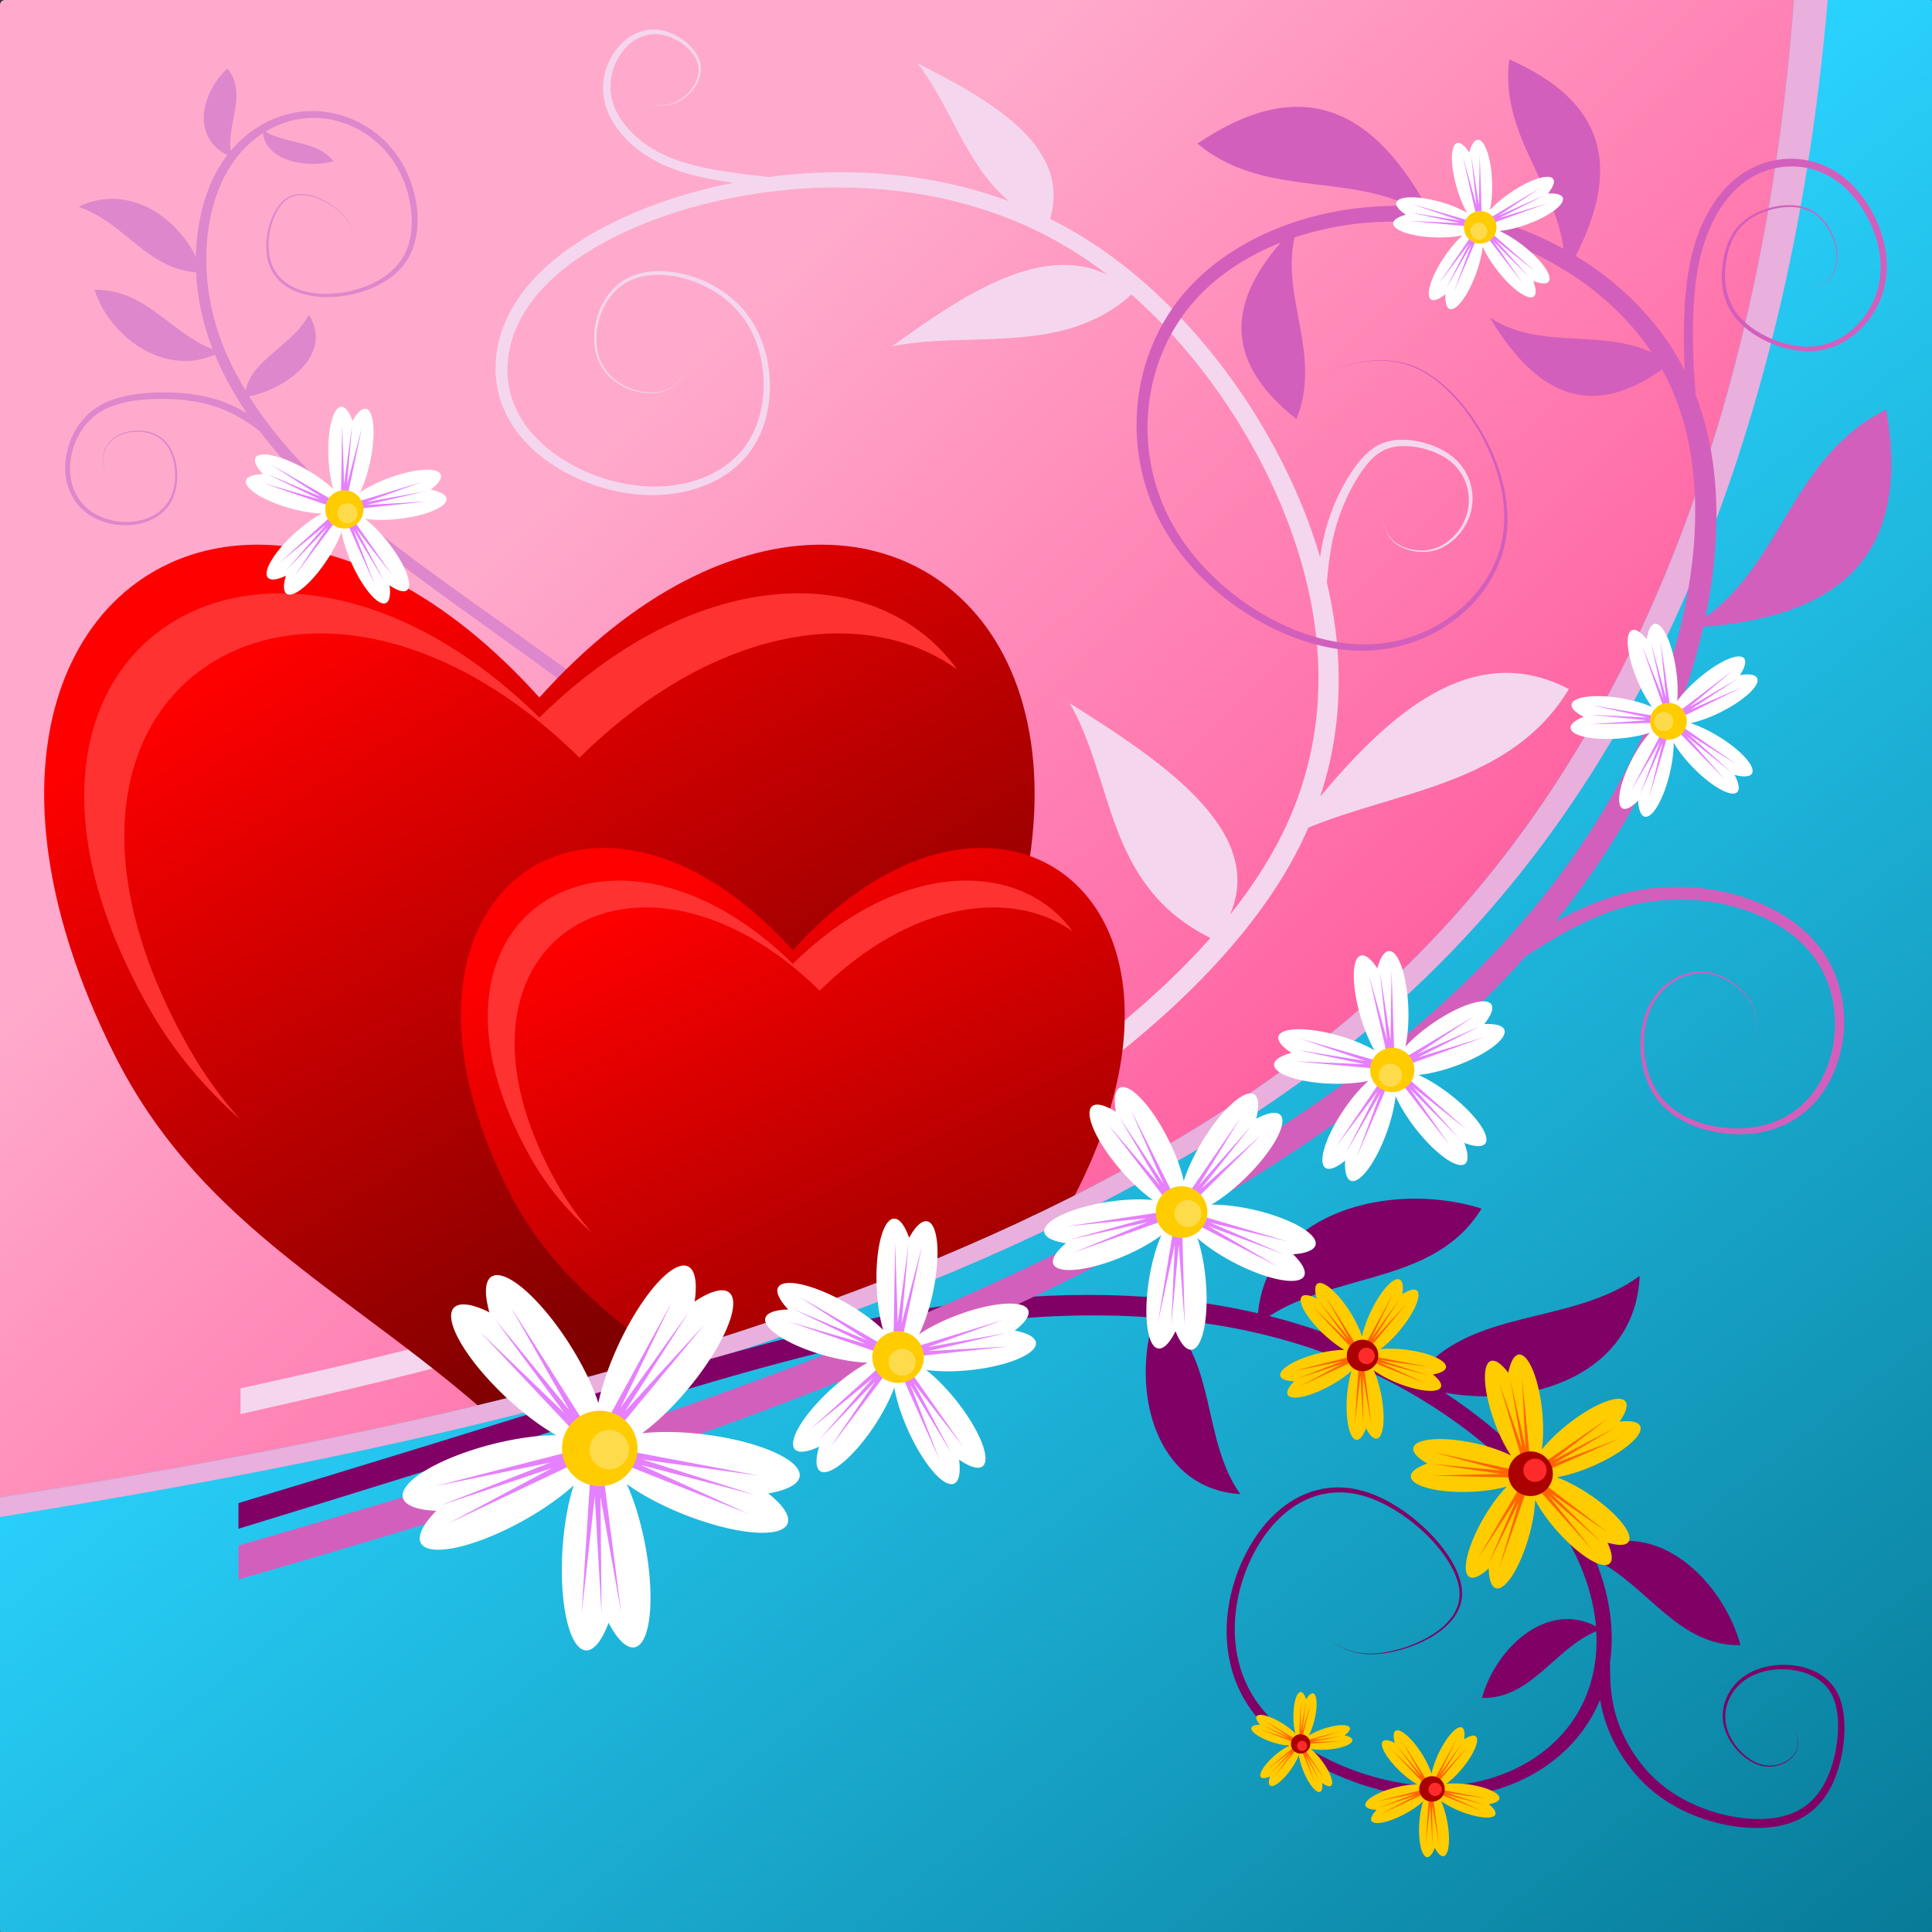 <?xml version="1.0" encoding="UTF-8" standalone="no"?>
<!-- Created with Inkscape (http://www.inkscape.org/) -->

<svg
   xmlns:dc="http://purl.org/dc/elements/1.1/"
   xmlns:cc="http://creativecommons.org/ns#"
   xmlns:rdf="http://www.w3.org/1999/02/22-rdf-syntax-ns#"
   xmlns:svg="http://www.w3.org/2000/svg"
   xmlns="http://www.w3.org/2000/svg"
   xmlns:xlink="http://www.w3.org/1999/xlink"
   xmlns:sodipodi="http://sodipodi.sourceforge.net/DTD/sodipodi-0.dtd"
   xmlns:inkscape="http://www.inkscape.org/namespaces/inkscape"
   sodipodi:docname="valentines_day_140220191.svg"
   inkscape:version="0.92.2 (5c3e80d, 2017-08-06)"
   id="svg8"
   version="1.1"
   viewBox="0 0 264.583 264.583"
   height="1000"
   width="1000">
  <rect x="0" y="0" width="264.583" height="264.583" fill="#333333" stroke="none"/>
  <sodipodi:namedview
     inkscape:window-maximized="1"
     inkscape:window-y="-8"
     inkscape:window-x="-8"
     inkscape:window-height="961"
     inkscape:window-width="1280"
     inkscape:snap-global="false"
     inkscape:snap-page="true"
     units="px"
     showgrid="false"
     inkscape:current-layer="layer1"
     inkscape:document-units="mm"
     inkscape:cy="500.00002"
     inkscape:cx="500.00002"
     inkscape:zoom="0.79399997"
     inkscape:pageshadow="2"
     inkscape:pageopacity="0.0"
     borderopacity="1.0"
     bordercolor="#666666"
     pagecolor="#ffffff"
     id="base" />
  <defs
     id="defs2">
    <inkscape:path-effect
       effect="powerstroke"
       id="path-effect2016"
       is_visible="true"
       offset_points="0,0.657"
       sort_points="true"
       interpolator_type="CubicBezierJohan"
       interpolator_beta="0.2"
       start_linecap_type="zerowidth"
       linejoin_type="extrp_arc"
       miter_limit="4"
       end_linecap_type="zerowidth" />
    <inkscape:path-effect
       effect="bspline"
       id="path-effect2014"
       is_visible="true"
       weight="33.333"
       steps="2"
       helper_size="0"
       apply_no_weight="true"
       apply_with_weight="true"
       only_selected="false" />
    <inkscape:path-effect
       effect="powerstroke"
       id="path-effect2009"
       is_visible="true"
       offset_points="0,0.672"
       sort_points="true"
       interpolator_type="CubicBezierJohan"
       interpolator_beta="0.2"
       start_linecap_type="zerowidth"
       linejoin_type="extrp_arc"
       miter_limit="4"
       end_linecap_type="zerowidth" />
    <inkscape:path-effect
       effect="bspline"
       id="path-effect2007"
       is_visible="true"
       weight="33.333"
       steps="2"
       helper_size="0"
       apply_no_weight="true"
       apply_with_weight="true"
       only_selected="false" />
    <inkscape:path-effect
       effect="powerstroke"
       id="path-effect2002"
       is_visible="true"
       offset_points="0.251,0.545"
       sort_points="true"
       interpolator_type="CubicBezierJohan"
       interpolator_beta="0.2"
       start_linecap_type="zerowidth"
       linejoin_type="extrp_arc"
       miter_limit="4"
       end_linecap_type="zerowidth" />
    <inkscape:path-effect
       effect="bspline"
       id="path-effect2000"
       is_visible="true"
       weight="33.333"
       steps="2"
       helper_size="0"
       apply_no_weight="true"
       apply_with_weight="true"
       only_selected="false" />
    <inkscape:path-effect
       effect="powerstroke"
       id="path-effect1995"
       is_visible="true"
       offset_points="0,0.889"
       sort_points="true"
       interpolator_type="CubicBezierJohan"
       interpolator_beta="0.2"
       start_linecap_type="zerowidth"
       linejoin_type="extrp_arc"
       miter_limit="4"
       end_linecap_type="zerowidth" />
    <inkscape:path-effect
       effect="bspline"
       id="path-effect1993"
       is_visible="true"
       weight="33.333"
       steps="2"
       helper_size="0"
       apply_no_weight="true"
       apply_with_weight="true"
       only_selected="false" />
    <inkscape:path-effect
       effect="powerstroke"
       id="path-effect1988"
       is_visible="true"
       offset_points="0,1.027"
       sort_points="true"
       interpolator_type="CubicBezierJohan"
       interpolator_beta="0.2"
       start_linecap_type="zerowidth"
       linejoin_type="extrp_arc"
       miter_limit="4"
       end_linecap_type="zerowidth" />
    <inkscape:path-effect
       effect="bspline"
       id="path-effect1986"
       is_visible="true"
       weight="33.333"
       steps="2"
       helper_size="0"
       apply_no_weight="true"
       apply_with_weight="true"
       only_selected="false" />
    <inkscape:path-effect
       effect="powerstroke"
       id="path-effect1981"
       is_visible="true"
       offset_points="0,0.698"
       sort_points="true"
       interpolator_type="CubicBezierJohan"
       interpolator_beta="0.2"
       start_linecap_type="zerowidth"
       linejoin_type="extrp_arc"
       miter_limit="4"
       end_linecap_type="zerowidth" />
    <inkscape:path-effect
       effect="bspline"
       id="path-effect1979"
       is_visible="true"
       weight="33.333"
       steps="2"
       helper_size="0"
       apply_no_weight="true"
       apply_with_weight="true"
       only_selected="false" />
    <inkscape:path-effect
       effect="powerstroke"
       id="path-effect1918"
       is_visible="true"
       offset_points="0,1.738"
       sort_points="true"
       interpolator_type="CubicBezierJohan"
       interpolator_beta="0.2"
       start_linecap_type="zerowidth"
       linejoin_type="extrp_arc"
       miter_limit="4"
       end_linecap_type="zerowidth" />
    <inkscape:path-effect
       effect="bspline"
       id="path-effect1916"
       is_visible="true"
       weight="33.333"
       steps="2"
       helper_size="0"
       apply_no_weight="true"
       apply_with_weight="true"
       only_selected="false" />
    <inkscape:path-effect
       effect="powerstroke"
       id="path-effect1885"
       is_visible="true"
       offset_points="0,1.764"
       sort_points="true"
       interpolator_type="CubicBezierJohan"
       interpolator_beta="0.2"
       start_linecap_type="zerowidth"
       linejoin_type="extrp_arc"
       miter_limit="4"
       end_linecap_type="zerowidth" />
    <inkscape:path-effect
       effect="bspline"
       id="path-effect1883"
       is_visible="true"
       weight="33.333"
       steps="2"
       helper_size="0"
       apply_no_weight="true"
       apply_with_weight="true"
       only_selected="false" />
    <inkscape:path-effect
       effect="powerstroke"
       id="path-effect1878"
       is_visible="true"
       offset_points="0,2.238"
       sort_points="true"
       interpolator_type="CubicBezierJohan"
       interpolator_beta="0.2"
       start_linecap_type="zerowidth"
       linejoin_type="extrp_arc"
       miter_limit="4"
       end_linecap_type="zerowidth" />
    <inkscape:path-effect
       effect="bspline"
       id="path-effect1876"
       is_visible="true"
       weight="33.333"
       steps="2"
       helper_size="0"
       apply_no_weight="true"
       apply_with_weight="true"
       only_selected="false" />
    <inkscape:path-effect
       effect="powerstroke"
       id="path-effect1200"
       is_visible="true"
       offset_points="0.37,4.036"
       sort_points="true"
       interpolator_type="CubicBezierJohan"
       interpolator_beta="0.2"
       start_linecap_type="zerowidth"
       linejoin_type="extrp_arc"
       miter_limit="4"
       end_linecap_type="zerowidth" />
    <inkscape:path-effect
       effect="bspline"
       id="path-effect1198"
       is_visible="true"
       weight="33.333"
       steps="2"
       helper_size="0"
       apply_no_weight="true"
       apply_with_weight="true"
       only_selected="false" />
    <inkscape:path-effect
       effect="powerstroke"
       id="path-effect1193"
       is_visible="true"
       offset_points="0,1.835"
       sort_points="true"
       interpolator_type="CubicBezierJohan"
       interpolator_beta="0.2"
       start_linecap_type="zerowidth"
       linejoin_type="extrp_arc"
       miter_limit="4"
       end_linecap_type="zerowidth" />
    <linearGradient
       id="linearGradient861"
       inkscape:collect="always">
      <stop
         id="stop857"
         offset="0"
         style="stop-color:#ff0000;stop-opacity:1;" />
      <stop
         id="stop859"
         offset="1"
         style="stop-color:#800000;stop-opacity:1" />
    </linearGradient>
    <linearGradient
       id="linearGradient838"
       inkscape:collect="always">
      <stop
         id="stop834"
         offset="0"
         style="stop-color:#2ad4ff;stop-opacity:1" />
      <stop
         id="stop836"
         offset="1"
         style="stop-color:#006680;stop-opacity:1" />
    </linearGradient>
    <inkscape:path-effect
       only_selected="false"
       apply_with_weight="true"
       apply_no_weight="true"
       helper_size="0"
       steps="2"
       weight="33.333"
       is_visible="true"
       id="path-effect829"
       effect="bspline" />
    <linearGradient
       id="linearGradient821"
       inkscape:collect="always">
      <stop
         id="stop817"
         offset="0"
         style="stop-color:#ffaacc;stop-opacity:1;" />
      <stop
         id="stop819"
         offset="1"
         style="stop-color:#ff2a7f;stop-opacity:1" />
    </linearGradient>
    <linearGradient
       gradientUnits="userSpaceOnUse"
       y2="269.15"
       x2="231.129"
       y1="102.998"
       x1="71.024"
       id="linearGradient823"
       xlink:href="#linearGradient821"
       inkscape:collect="always" />
    <linearGradient
       gradientUnits="userSpaceOnUse"
       y2="1191.429"
       x2="1057.143"
       y1="391.429"
       x1="431.429"
       id="linearGradient840"
       xlink:href="#linearGradient838"
       inkscape:collect="always" />
    <linearGradient
       gradientUnits="userSpaceOnUse"
       y2="217.441"
       x2="103.909"
       y1="131.293"
       x1="50.781"
       id="linearGradient863"
       xlink:href="#linearGradient861"
       inkscape:collect="always" />
    <linearGradient
       inkscape:collect="always"
       xlink:href="#linearGradient861"
       id="linearGradient1253"
       gradientUnits="userSpaceOnUse"
       x1="50.781"
       y1="131.293"
       x2="109.581"
       y2="248.891" />
  </defs>
  <g
     transform="translate(0,-32.417)"
     id="layer1"
     inkscape:groupmode="layer"
     inkscape:label="Layer 1">
    <path
       style="opacity:1;vector-effect:none;fill:url(#linearGradient823);fill-opacity:1;stroke:none;stroke-width:0.365;stroke-linecap:butt;stroke-linejoin:miter;stroke-miterlimit:4;stroke-dasharray:none;stroke-dashoffset:0;stroke-opacity:1;paint-order:fill markers stroke"
       d="M 0.677,32.417 H 263.907 c 0.375,0 0.677,0.302 0.677,0.677 V 296.323 c 0,0.375 -0.302,0.677 -0.677,0.677 H 0.677 C 0.302,297 0,296.698 0,296.323 V 33.093 c 0,-0.375 0.302,-0.677 0.677,-0.677 z"
       id="rect815" />
    <path
       style="opacity:1;vector-effect:none;fill:#de87cd;fill-opacity:1;stroke:none;stroke-width:0.199;stroke-linecap:butt;stroke-linejoin:miter;stroke-miterlimit:4;stroke-dasharray:none;stroke-dashoffset:0;stroke-opacity:1;paint-order:fill markers stroke"
       d="M 117.568 35.357 C 104.043 47.912 98.704 70.67 117.443 80.182 C 115.277 83.023 113.288 86.111 111.514 89.451 C 106.152 99.545 102.746 111.836 101.609 125.047 C 101.392 127.569 101.257 130.124 101.207 132.705 C 91.227 111.956 66.03 94.516 40.508 106.871 C 64.021 114.649 75.446 138.656 101.33 140.791 C 101.751 149.472 103.116 158.349 105.504 167.145 C 106.722 171.63 108.206 176.085 109.93 180.508 C 87.829 171.81 75.27 149.395 48.824 149.748 C 50.462 154.937 53.149 160.103 56.645 164.854 C 68.575 181.069 89.916 192.437 111.057 183.311 C 115.314 193.585 120.875 203.661 127.486 213.453 C 124.424 211.638 120.9 209.804 117.098 208.281 C 107.735 204.531 96.759 202.694 83.963 202.762 C 78.039 202.793 71.642 203.232 65.543 204.506 C 59.635 205.74 53.886 207.78 49.117 211.094 C 44.446 214.34 40.796 218.751 38.217 223.66 C 35.685 228.478 34.187 233.777 33.785 238.871 C 32.991 248.932 36.497 258.119 43.387 264.021 C 46.801 266.946 51 269.022 55.451 270.225 C 59.922 271.433 64.66 271.766 69.16 271.193 C 73.704 270.616 78.002 269.116 81.588 266.678 C 85.233 264.199 88.108 260.776 89.791 256.422 C 91.502 251.995 91.965 246.657 91.328 241.686 C 91.002 239.143 90.388 236.686 89.5 234.459 C 88.598 232.195 87.414 230.169 85.959 228.523 C 82.97 225.142 78.882 223.405 74.857 222.787 C 70.622 222.137 66.386 222.703 63.102 223.965 C 59.602 225.309 57.113 227.456 55.504 229.775 C 53.752 232.3 53.009 235.054 53.029 237.51 C 53.052 240.236 54.014 242.726 55.186 244.908 C 56.519 247.391 58.419 249.957 59.824 251.889 C 58.412 249.947 56.538 247.389 55.227 244.885 C 54.077 242.689 53.163 240.205 53.186 237.51 C 53.206 235.084 53.988 232.39 55.748 229.947 C 57.365 227.704 59.831 225.653 63.264 224.398 C 66.494 223.217 70.643 222.728 74.756 223.424 C 78.669 224.086 82.546 225.828 85.328 229.074 C 86.683 230.655 87.789 232.605 88.627 234.799 C 89.452 236.957 90.013 239.342 90.295 241.811 C 90.849 246.653 90.319 251.785 88.631 255.963 C 86.983 260.039 84.231 263.2 80.777 265.463 C 77.371 267.695 73.288 269.051 68.961 269.529 C 64.674 270.003 60.175 269.612 55.959 268.398 C 51.757 267.189 47.873 265.174 44.775 262.428 C 38.559 256.916 35.452 248.418 36.326 239.088 C 36.771 234.344 38.238 229.418 40.656 224.963 C 43.119 220.425 46.533 216.435 50.801 213.549 C 55.169 210.595 60.515 208.739 66.176 207.623 C 72.01 206.473 78.18 206.107 83.963 206.139 C 96.436 206.207 106.91 208.118 115.689 211.744 C 120.471 213.719 124.812 216.23 128.293 218.533 C 130.617 220.071 132.581 221.535 134.207 222.828 C 141.335 232.245 149.392 241.364 158.166 250.096 C 184.782 276.582 220.209 301.556 252.928 325.076 C 271.136 338.165 289.365 351.358 304.912 362.658 C 311.287 367.292 316.747 371.278 322.18 375.244 L 328.656 371.771 C 322.769 367.508 316.625 363.061 309.617 358.008 C 294.04 346.774 275.685 333.591 257.432 320.578 C 224.458 297.07 189.357 272.547 162.998 246.604 C 149.634 233.451 137.973 219.456 128.795 204.918 C 150.746 199.985 171.949 181.65 159.527 162.602 C 152.092 177.958 130.336 185.416 126.889 201.828 C 119.86 190.186 114.438 178.212 111.033 166.053 C 107.192 152.335 105.918 138.39 106.92 125.357 C 107.904 112.562 111.078 100.759 116.049 91.154 C 120.949 81.687 127.581 74.389 135.088 69.338 C 135.373 69.146 135.661 68.963 135.949 68.777 C 137.393 82.884 157.677 87.202 172.279 83.4 C 164.671 72.754 148.298 74.612 137.131 68.039 C 144.03 63.852 151.568 61.49 159.117 61.016 C 167.386 60.496 175.744 62.23 183.326 65.926 C 190.908 69.622 197.678 75.266 202.732 82.506 C 207.816 89.787 211.15 98.662 212.33 107.406 C 213.521 116.236 212.502 124.802 209.033 131.486 C 205.533 138.231 199.483 143.168 192.525 146.488 C 185.432 149.873 177.428 151.565 170.203 151.807 C 162.802 152.054 156.26 150.783 151.125 148.162 C 145.836 145.463 142.013 141.322 140.164 135.838 C 138.236 130.117 138.458 122.987 140.111 116.803 C 140.969 113.596 142.208 110.645 143.734 108.193 C 145.304 105.672 147.164 103.702 149.223 102.48 C 151.335 101.228 153.69 100.742 156.107 100.781 C 158.613 100.822 161.195 101.425 163.658 102.346 C 168.899 104.304 173.61 107.676 176.521 110.498 C 179.774 113.652 181.109 116.414 181.682 118.816 C 182.33 121.539 182.054 124.241 181.859 126.342 C 182.053 124.251 182.358 121.534 181.754 118.805 C 181.219 116.387 179.933 113.582 176.709 110.363 C 173.831 107.49 169.133 104.032 163.854 101.979 C 161.372 101.013 158.73 100.349 156.125 100.268 C 153.605 100.189 151.088 100.657 148.801 101.963 C 146.583 103.229 144.607 105.268 142.949 107.838 C 141.336 110.339 140.023 113.345 139.098 116.604 C 137.32 122.865 136.96 130.171 138.855 136.143 C 140.69 141.922 144.639 146.405 150.238 149.381 C 155.656 152.26 162.542 153.683 170.268 153.527 C 177.79 153.376 186.174 151.719 193.684 148.256 C 201.057 144.855 207.65 139.676 211.545 132.438 C 215.382 125.307 216.539 116.286 215.43 107.123 C 214.33 98.04 210.991 88.746 205.746 81.021 C 200.515 73.318 193.399 67.195 185.275 63.109 C 177.152 59.024 168.026 56.982 158.834 57.449 C 149.599 57.919 140.425 60.917 132.248 66.281 C 127.5 69.396 123.106 73.302 119.219 77.955 C 117.305 63.46 127.95 48.563 117.568 35.357 z "
       transform="matrix(0.265,0,0,0.265,0,32.417)"
       id="path1931" />
    <path
       style="opacity:1;vector-effect:none;fill:#f4d7ee;fill-opacity:1;fill-rule:nonzero;stroke:none;stroke-width:1.405;stroke-linecap:butt;stroke-linejoin:miter;stroke-miterlimit:4;stroke-dasharray:none;stroke-dashoffset:0;stroke-opacity:1;paint-order:fill markers stroke"
       d="M 338.281 15.291 C 335.608 15.226 332.977 15.655 330.453 16.555 C 326.42 17.993 322.738 20.61 319.65 24.193 C 316.52 27.826 314.014 32.437 312.693 37.559 C 311.327 42.859 311.248 48.63 312.939 54.426 C 314.713 60.504 318.363 66.397 323.264 71.549 C 328.591 77.149 335.312 81.805 342.848 85.221 C 351.237 89.024 360.77 91.342 369.51 92.953 C 372.58 93.519 375.771 94.019 378.963 94.486 C 360.496 98.115 343.224 103.399 327.855 109.924 C 307.546 118.547 290.49 129.368 278.453 141.439 C 266.389 153.538 259.415 166.846 257.021 179.926 C 254.621 193.044 256.849 205.812 262.988 216.75 C 269.146 227.72 279.163 236.723 290.689 243.283 C 302.331 249.909 315.636 254.118 328.496 255.412 C 341.52 256.722 354.102 255.047 364.842 250.645 C 375.762 246.169 384.737 238.894 390.434 229.123 C 396.214 219.208 398.544 206.866 397.715 194.9 C 396.863 182.618 392.692 170.637 385.367 161.463 C 377.848 152.046 367.095 145.667 356.422 142.496 C 350.936 140.867 345.434 140.067 340.279 140.119 C 335.028 140.172 330.133 141.107 325.947 142.947 C 321.679 144.825 318.183 147.628 315.424 150.916 C 312.604 154.277 310.534 158.162 309.164 162.164 C 307.759 166.268 307.082 170.518 307.07 174.547 C 307.059 178.69 307.752 182.608 309.096 185.979 C 310.48 189.449 312.55 192.333 314.965 194.674 C 317.462 197.094 320.346 198.953 323.297 200.305 C 329.575 203.181 336.17 203.803 341.012 202.797 C 343.623 202.254 345.784 201.234 347.613 199.936 C 349.547 198.563 351.139 196.856 352.5 195.018 C 355.427 191.064 357.666 185.888 359.494 181.777 C 357.661 185.901 355.403 191.042 352.428 194.967 C 351.048 196.787 349.441 198.46 347.504 199.791 C 345.673 201.049 343.526 202.016 340.949 202.508 C 336.165 203.422 329.678 202.707 323.559 199.783 C 320.685 198.41 317.903 196.548 315.518 194.154 C 313.211 191.841 311.263 189.019 309.988 185.656 C 308.749 182.387 308.138 178.583 308.215 174.559 C 308.29 170.645 309.017 166.531 310.441 162.58 C 311.831 158.725 313.883 155.029 316.625 151.869 C 319.306 148.78 322.649 146.198 326.67 144.506 C 330.617 142.844 335.261 142.022 340.285 142.043 C 345.216 142.064 350.492 142.899 355.754 144.539 C 366.019 147.738 376.218 154.004 383.227 163.031 C 390.048 171.817 393.891 183.299 394.545 195.084 C 395.183 206.591 392.756 218.23 387.242 227.365 C 381.851 236.298 373.456 242.905 363.23 246.922 C 353.152 250.881 341.31 252.31 329.014 250.908 C 316.853 249.522 304.291 245.367 293.375 238.963 C 282.545 232.609 273.475 224.121 268.066 214.145 C 262.702 204.25 260.877 192.781 263.201 181.016 C 265.519 169.281 271.986 157.166 283.342 146.016 C 294.726 134.838 311.042 124.617 330.789 116.416 C 350.576 108.199 373.666 102.068 398.436 99.004 C 423.351 95.921 449.819 95.957 476.064 100.41 C 502.531 104.901 528.643 113.86 552.742 128.518 C 559.469 132.609 566.04 137.162 572.436 142.09 C 537.354 124.643 494.548 154.889 461.002 178.949 C 501.241 170.781 549.481 184.165 584.705 152.201 C 596.837 162.875 608.196 174.902 618.537 187.848 C 637.825 211.995 653.515 239.196 664.346 266.662 C 675.383 294.652 681.316 322.761 681.361 350.242 C 681.407 378.339 675.301 405.697 662.311 431.703 C 655.291 445.756 646.221 459.462 635.615 472.729 C 654.922 428.564 597.8 391.858 552.785 363.393 C 575.835 402.971 570.931 457.693 625.516 484.734 C 618.642 492.492 611.268 500.08 603.496 507.475 C 577.936 531.795 548.04 554.076 517.256 573.666 C 451.762 615.344 381.142 645.571 315.85 667.273 C 280.353 679.072 245.42 688.687 216.338 696.064 C 185.307 703.937 158.224 709.936 141.736 713.6 C 70.174 729.501 97.471 723.436 124.285 717.479 L 124.285 730.793 C 129.89 729.506 133.166 728.742 144.762 726.109 C 161.186 722.381 188.5 716.223 219.676 708.203 C 248.922 700.68 284.154 690.867 320.002 678.82 C 385.95 656.659 457.44 625.784 523.809 583.193 C 554.987 563.186 585.421 540.341 611.529 515.285 C 636.777 491.056 658.267 464.478 672.182 436.252 C 673.579 433.418 674.878 430.567 676.121 427.705 C 722.53 408.528 781.09 405.341 810.773 356.109 C 760.504 329.827 717.198 370.103 682.287 411.553 C 688.881 391.584 691.971 371.045 691.816 350.197 C 691.695 333.863 689.59 317.405 685.693 300.967 C 686.392 292.678 687.52 283.234 689.648 274.943 C 692.641 263.287 698.049 251.397 704.291 242.75 C 707.057 238.919 709.818 235.982 712.918 233.961 C 715.89 232.023 719.267 230.86 723.516 230.582 C 727.706 230.308 732.72 230.898 737.625 232.396 C 742.471 233.877 747.11 236.214 750.629 239.355 C 754.14 242.49 756.573 246.461 757.898 250.727 C 759.239 255.042 759.433 259.619 758.5 263.898 C 757.545 268.281 755.412 272.346 752.621 275.652 C 749.719 279.09 746.146 281.67 742.412 283.07 C 738.472 284.548 734.33 284.73 730.688 284.164 C 726.719 283.548 723.341 282.056 721.021 280.285 C 718.42 278.298 717.01 275.857 716.121 273.504 C 715.078 270.743 714.583 267.516 714.23 265.285 C 714.578 267.488 715.041 270.774 716.014 273.543 C 716.848 275.919 718.202 278.454 720.801 280.564 C 723.118 282.446 726.529 284.069 730.578 284.814 C 734.288 285.498 738.584 285.442 742.75 284.014 C 746.703 282.658 750.516 280.065 753.654 276.551 C 756.668 273.175 759.052 268.95 760.205 264.297 C 761.332 259.748 761.27 254.826 759.953 250.121 C 758.651 245.47 756.126 241.046 752.346 237.484 C 748.574 233.93 743.625 231.302 738.52 229.602 C 733.357 227.882 727.982 227.092 723.35 227.26 C 718.568 227.433 714.555 228.628 710.945 230.82 C 707.232 233.076 704.047 236.332 701.018 240.324 C 694.222 249.28 688.375 261.621 685.084 273.736 C 683.854 278.263 682.92 283.085 682.197 287.863 C 679.772 279.631 676.922 271.413 673.643 263.229 C 662.307 234.942 645.995 207.02 626.006 182.271 C 606.326 157.906 583.019 136.551 557.486 121.225 C 552.614 118.3 547.666 115.604 542.658 113.117 C 554.143 74.342 509.042 50.653 474.137 32.654 C 491.212 54.42 498.996 85.11 521.383 103.947 C 506.993 98.618 492.271 94.838 477.494 92.426 C 450.29 87.984 422.987 88.135 397.406 91.475 C 397.34 91.483 397.275 91.493 397.209 91.502 C 389.552 90.639 379.35 89.476 370.416 87.908 C 361.823 86.4 352.717 84.269 344.809 80.816 C 337.736 77.729 331.447 73.511 326.453 68.459 C 321.851 63.803 318.477 58.556 316.783 53.256 C 315.178 48.233 315.089 43.16 316.164 38.4 C 317.206 33.787 319.323 29.563 322.037 26.184 C 324.701 22.866 327.889 20.429 331.387 19.023 C 334.882 17.62 338.701 17.24 342.643 18.059 C 346.666 18.894 350.785 20.97 354.086 23.686 C 355.768 25.069 357.223 26.607 358.359 28.221 C 359.519 29.868 360.338 31.582 360.742 33.297 C 361.156 35.053 361.141 36.836 360.809 38.572 C 360.465 40.365 359.784 42.103 358.885 43.711 C 356.961 47.149 354.091 49.933 351.271 51.65 C 348.101 53.581 344.83 54.274 341.857 54.502 C 338.336 54.772 334.458 54.4 331.863 54.156 C 334.413 54.395 338.37 54.83 341.865 54.65 C 344.844 54.497 348.196 53.908 351.5 52.043 C 354.437 50.385 357.484 47.629 359.605 44.133 C 360.599 42.496 361.388 40.69 361.828 38.789 C 362.254 36.946 362.354 34.998 361.971 33.033 C 361.596 31.115 360.768 29.21 359.584 27.393 C 358.424 25.612 356.926 23.918 355.191 22.389 C 351.804 19.402 347.487 17.02 343.125 15.945 C 341.505 15.546 339.885 15.33 338.281 15.291 z "
       transform="matrix(0.265,0,0,0.265,0,32.417)"
       id="path1914" />
    <g
       id="g1222"
       transform="matrix(1.037,0,0,1.037,-11.877,-18.534)">
      <path
         style="opacity:1;vector-effect:none;fill:url(#linearGradient863);fill-opacity:1;stroke:none;stroke-width:0.162;stroke-linecap:butt;stroke-linejoin:miter;stroke-miterlimit:4;stroke-dasharray:none;stroke-dashoffset:0;stroke-opacity:1;paint-order:fill markers stroke"
         d="m 45.697,121.063 c -0.179,-10e-4 -0.357,-10e-4 -0.535,4.6e-4 -23.7,0.224 -38.436,27.663 -18.648,67.24 12.706,25.412 35.719,33.166 56.171,54.013 20.452,-20.847 43.465,-28.601 56.171,-54.013 19.789,-39.578 5.053,-67.016 -18.648,-67.24 -11.384,-0.108 -24.836,6.066 -37.524,20.186 C 70.197,127.35 56.966,121.151 45.697,121.063 Z"
         id="path849"
         inkscape:connector-curvature="0" />
      <path
         style="opacity:1;vector-effect:none;fill:#ff3232;fill-opacity:1;stroke:none;stroke-width:0.14;stroke-linecap:butt;stroke-linejoin:miter;stroke-miterlimit:4;stroke-dasharray:none;stroke-dashoffset:0;stroke-opacity:1;paint-order:fill markers stroke"
         d="m 48.69,127.489 c -0.164,-8.1e-4 -0.328,-6.8e-4 -0.491,5.1e-4 -21.783,0.182 -35.327,22.489 -17.139,54.664 3.356,5.937 7.496,10.688 12.136,14.847 -2.524,-2.842 -4.826,-5.984 -6.845,-9.555 -18.188,-32.175 -4.644,-54.482 17.139,-54.664 0.163,-0.001 0.327,-0.001 0.491,-5.2e-4 10.357,0.071 22.517,5.111 33.996,16.411 11.661,-11.48 24.025,-16.498 34.488,-16.41 5.877,0.049 11.153,1.712 15.369,4.742 -4.574,-6.354 -11.958,-9.961 -20.661,-10.034 -10.463,-0.088 -22.827,4.931 -34.488,16.41 C 71.207,132.599 59.047,127.56 48.69,127.489 Z"
         id="path865"
         inkscape:connector-curvature="0" />
    </g>
    <g
       transform="matrix(0.695,0,0,0.695,51.111,64.405)"
       id="g1251">
      <path
         inkscape:connector-curvature="0"
         id="path1247"
         d="m 45.697,121.063 c -0.179,-10e-4 -0.357,-10e-4 -0.535,4.6e-4 -23.7,0.224 -38.436,27.663 -18.648,67.24 12.706,25.412 35.719,33.166 56.171,54.013 20.452,-20.847 43.465,-28.601 56.171,-54.013 19.789,-39.578 5.053,-67.016 -18.648,-67.24 -11.384,-0.108 -24.836,6.066 -37.524,20.186 C 70.197,127.35 56.966,121.151 45.697,121.063 Z"
         style="opacity:1;vector-effect:none;fill:url(#linearGradient1253);fill-opacity:1;stroke:none;stroke-width:0.162;stroke-linecap:butt;stroke-linejoin:miter;stroke-miterlimit:4;stroke-dasharray:none;stroke-dashoffset:0;stroke-opacity:1;paint-order:fill markers stroke" />
      <path
         inkscape:connector-curvature="0"
         id="path1249"
         d="m 48.69,127.489 c -0.164,-8.1e-4 -0.328,-6.8e-4 -0.491,5.1e-4 -21.783,0.182 -35.327,22.489 -17.139,54.664 3.356,5.937 7.496,10.688 12.136,14.847 -2.524,-2.842 -4.826,-5.984 -6.845,-9.555 -18.188,-32.175 -4.644,-54.482 17.139,-54.664 0.163,-0.001 0.327,-0.001 0.491,-5.2e-4 10.357,0.071 22.517,5.111 33.996,16.411 11.661,-11.48 24.025,-16.498 34.488,-16.41 5.877,0.049 11.153,1.712 15.369,4.742 -4.574,-6.354 -11.958,-9.961 -20.661,-10.034 -10.463,-0.088 -22.827,4.931 -34.488,16.41 C 71.207,132.599 59.047,127.56 48.69,127.489 Z"
         style="opacity:1;vector-effect:none;fill:#ff3232;fill-opacity:1;stroke:none;stroke-width:0.14;stroke-linecap:butt;stroke-linejoin:miter;stroke-miterlimit:4;stroke-dasharray:none;stroke-dashoffset:0;stroke-opacity:1;paint-order:fill markers stroke" />
    </g>
    <path
       id="rect825"
       transform="matrix(0.265,0,0,0.265,0,32.417)"
       d="M 927.141 0 C 922.68 58.506 913.546 127.835 892.857 202.381 C 862.858 310.476 808.572 429.523 703.334 520.951 C 598.096 612.38 441.904 676.191 277.619 718.572 C 181.812 743.288 83.369 760.683 0 773.939 L 0 997.443 C 0 998.86 1.14 1000 2.557 1000 L 997.443 1000 C 998.86 1000 1000 998.86 1000 997.443 L 1000 2.557 C 1000 1.14 998.86 7.6350962e-018 997.443 0 L 927.141 0 z "
       style="opacity:1;vector-effect:none;fill:url(#linearGradient840);fill-opacity:1;stroke:none;stroke-width:1.38;stroke-linecap:butt;stroke-linejoin:miter;stroke-miterlimit:4;stroke-dasharray:none;stroke-dashoffset:0;stroke-opacity:1;paint-order:fill markers stroke" />
    <path
       id="path842"
       transform="matrix(0.265,0,0,0.265,0,32.417)"
       d="M 927.141 0 C 922.68 58.506 913.546 127.835 892.857 202.381 C 862.858 310.476 808.572 429.523 703.334 520.951 C 598.096 612.38 441.904 676.191 277.619 718.572 C 181.812 743.288 83.369 760.683 0 773.939 L 0 783.979 C 85.037 770.305 185.448 752.363 283.172 726.871 C 450.743 683.158 610.058 617.341 717.4 523.039 C 824.743 428.737 880.115 305.947 910.715 194.455 C 930.178 123.539 939.603 57.224 944.521 0 L 927.141 0 z "
       style="opacity:1;vector-effect:none;fill:#e9afdd;fill-opacity:1;stroke:none;stroke-width:1.38;stroke-linecap:butt;stroke-linejoin:miter;stroke-miterlimit:4;stroke-dasharray:none;stroke-dashoffset:0;stroke-opacity:1;paint-order:fill markers stroke" />
    <path
       style="opacity:1;vector-effect:none;fill:#800066;fill-opacity:1;stroke:none;stroke-width:0.375;stroke-linecap:butt;stroke-linejoin:miter;stroke-miterlimit:4;stroke-dasharray:none;stroke-dashoffset:0;stroke-opacity:1;paint-order:fill markers stroke"
       d="M 732.334 619.451 C 693.293 619.114 653.905 637.827 650.084 678.686 C 600.145 667.089 545.635 666.71 491.168 674.342 C 420.797 684.201 344.877 708.582 273.975 730.6 C 234.517 742.852 194.864 755.022 160.959 765.348 C 147.056 769.581 135.116 773.189 123.238 776.777 L 123.238 790.037 C 136.051 786.11 149.416 782.009 164.629 777.311 C 198.446 766.867 238.203 754.501 277.57 742.1 C 348.687 719.696 423.526 695.3 492.723 685.221 C 527.804 680.111 562.758 678.406 596.355 680.924 C 584.545 718.374 596.561 769.408 640.947 772.129 C 621.323 744.459 628.595 704.529 603.455 681.525 C 630.062 684.01 655.754 689.205 679.898 697.547 C 707.137 706.958 732.391 720.369 753.961 736.102 C 775.139 751.549 792.576 769.105 804.553 786.879 C 816.359 804.4 822.814 822.071 824.582 838.562 C 824.649 839.19 824.698 839.812 824.752 840.436 C 799.063 827.098 772.825 851.985 765.865 877.467 C 791.29 878.015 803.245 852.075 824.934 842.969 C 825.774 857.626 822.868 871.217 816.697 882.758 C 809.938 895.399 799.204 905.707 785.803 912.73 C 772.401 919.753 756.387 923.458 739.209 922.91 C 721.932 922.359 703.523 917.508 687.336 909.656 C 670.99 901.727 657.145 890.861 648.818 878.479 C 640.416 865.983 637.496 851.743 638.207 837.949 C 638.932 823.887 643.424 810.35 649.697 799.537 C 656.124 788.461 664.374 780.299 673.654 775.672 C 683.212 770.906 693.902 769.858 705.082 773.164 C 716.744 776.613 728.845 784.742 737.99 793.928 C 742.732 798.69 746.681 803.73 749.5 808.643 C 752.4 813.696 754.076 818.567 754.277 822.91 C 754.484 827.366 753.142 831.339 750.836 834.826 C 748.446 838.44 745.012 841.547 741.143 844.135 C 732.909 849.642 722.726 852.83 715.158 853.99 C 706.702 855.286 700.696 854.21 696.018 852.416 C 690.716 850.383 686.309 847.02 682.863 844.436 C 686.293 847.007 690.703 850.428 695.973 852.535 C 700.641 854.401 706.676 855.595 715.219 854.412 C 722.844 853.356 733.161 850.281 741.596 844.822 C 745.56 842.257 749.153 839.126 751.705 835.412 C 754.175 831.818 755.7 827.633 755.564 822.863 C 755.433 818.239 753.741 813.12 750.84 807.887 C 748.016 802.793 744.042 797.584 739.273 792.666 C 730.11 783.215 717.83 774.69 705.766 770.918 C 694.09 767.268 682.698 768.126 672.375 773.043 C 662.387 777.801 653.551 786.295 646.666 797.746 C 639.962 808.895 635.057 822.949 634.082 837.705 C 633.125 852.195 635.962 867.493 644.852 881.105 C 653.608 894.515 668.109 906.079 684.955 914.492 C 701.655 922.832 720.789 928.134 738.98 928.934 C 757.123 929.731 774.281 926.046 788.857 918.658 C 803.434 911.271 815.413 900.184 823.117 886.252 C 824.524 883.708 825.781 881.072 826.893 878.359 C 827.519 882.074 828.48 886.264 830.023 890.697 C 833.66 901.144 840.741 913.472 851.271 923.139 C 861.074 932.137 873.711 938.624 887.498 942.061 C 894.104 943.707 900.97 944.651 907.59 944.666 C 914.085 944.681 920.393 943.802 925.943 941.777 C 931.447 939.769 936.144 936.656 940.023 932.434 C 943.862 928.255 946.853 923.044 949.066 916.848 C 951.266 910.69 952.712 903.516 953.096 896.559 C 953.478 889.615 952.806 882.789 950.686 877.377 C 948.539 871.898 944.95 867.978 940.676 865.301 C 936.383 862.611 931.409 861.179 926.48 860.625 C 921.474 860.062 916.445 860.396 911.818 861.582 C 907.104 862.791 902.816 864.88 899.35 867.809 C 895.803 870.805 893.154 874.646 891.662 878.812 C 890.121 883.116 889.82 887.742 890.953 892.232 C 892.126 896.881 894.818 901.34 898.096 904.859 C 901.555 908.573 905.675 911.268 909.695 912.369 C 913.96 913.537 918.089 912.922 921.314 911.504 C 923.033 910.749 924.52 909.758 925.711 908.643 C 926.959 907.473 927.883 906.169 928.438 904.826 C 929.021 903.413 929.198 901.955 929.121 900.502 C 929.04 898.957 928.668 897.388 928.154 895.859 C 927.039 892.539 925.026 888.843 923.514 886.008 C 925.032 888.855 927.015 892.539 928.094 895.879 C 928.589 897.411 928.935 898.976 928.99 900.508 C 929.042 901.947 928.837 903.375 928.24 904.742 C 927.673 906.041 926.745 907.298 925.502 908.416 C 924.316 909.483 922.842 910.42 921.15 911.123 C 917.969 912.446 913.957 912.95 909.873 911.744 C 906.021 910.607 902.065 907.924 898.764 904.246 C 895.629 900.754 893.128 896.4 892.104 891.955 C 891.119 887.684 891.507 883.332 893.045 879.324 C 894.536 875.439 897.104 871.898 900.479 869.178 C 903.772 866.522 907.839 864.647 912.314 863.605 C 916.708 862.583 921.471 862.37 926.188 863.004 C 930.848 863.631 935.392 865.076 939.209 867.588 C 942.978 870.068 946.048 873.594 947.846 878.459 C 949.654 883.352 950.213 889.694 949.74 896.348 C 949.269 902.987 947.781 909.802 945.607 915.578 C 943.429 921.367 940.586 926.049 937.1 929.695 C 933.593 933.363 929.402 936.017 924.498 937.701 C 919.508 939.414 913.731 940.139 907.639 940.025 C 901.44 939.909 894.973 938.925 888.73 937.268 C 875.694 933.807 863.975 927.519 855.047 919.084 C 845.416 909.985 838.984 898.418 835.773 888.74 C 834.029 883.482 833.149 878.56 832.68 874.465 C 832.177 870.076 832.111 866.284 832.07 863.734 C 832.034 861.478 832.031 860.381 832.027 859.275 C 833.014 852.374 833.19 845.17 832.488 837.766 C 831.508 827.423 828.835 816.732 824.402 805.961 C 851.197 819.038 867.055 850.888 899.465 850.189 C 890.316 816.696 855.977 783.983 822.203 800.93 C 819.304 794.655 815.814 788.368 811.691 782.121 C 799.231 763.241 781.168 744.811 759.414 728.686 C 755.261 725.607 750.975 722.612 746.564 719.713 C 791.626 727.862 845.066 710.168 847.373 659.377 C 812.173 685.191 760.147 675.586 732.492 711.039 C 717.116 702.149 700.529 694.422 683.135 688.279 C 674.264 685.146 665.196 682.434 655.965 680.109 C 691.447 657.366 741.772 663.571 765.652 624.572 C 755.179 621.282 743.772 619.55 732.334 619.451 z "
       transform="matrix(0.265,0,0,0.265,0,32.417)"
       id="path1181" />
    <path
       style="opacity:1;vector-effect:none;fill:#d35fbc;fill-opacity:1;stroke:none;stroke-width:0.326;stroke-linecap:butt;stroke-linejoin:miter;stroke-miterlimit:4;stroke-dasharray:none;stroke-dashoffset:0;stroke-opacity:1;paint-order:fill markers stroke"
       d="m 779.986,30.713 c -4.997,38.098 23.549,63.808 28.02,97.881 -19.438,-10.727 -40.962,-17.802 -62.6,-20.707 -2.664,-0.358 -5.328,-0.636 -7.99,-0.869 -30.046,-54.179 -67.703,-67.188 -118.602,-32.805 33.213,27.608 74.871,15.475 109.801,32.26 -20.238,-0.743 -40.128,2.027 -58.211,7.838 -23.186,7.451 -43.44,19.884 -57.732,36.289 -14.44,16.575 -22.626,37 -24.76,57.84 -2.17,21.19 1.899,42.801 11.932,61.701 10.237,19.284 26.602,35.638 44.773,47.184 18.751,11.913 39.491,18.784 58.42,18.992 19.641,0.216 37.19,-6.699 50.279,-17.16 13.791,-11.021 22.691,-25.942 25.076,-41.607 2.525,-16.582 -2.174,-34.019 -9.43,-48.432 -7.948,-15.787 -19.044,-28.304 -29.359,-35.139 -5.591,-3.704 -11.048,-5.826 -16.293,-6.912 -5.591,-1.158 -11.038,-1.156 -16.213,-0.543 -11.296,1.338 -23.267,6.001 -32.316,9.395 9.081,-3.405 21.021,-7.986 32.338,-9.209 5.169,-0.559 10.582,-0.49 16.111,0.73 5.185,1.145 10.552,3.318 16.029,7.051 10.117,6.894 20.968,19.428 28.643,35.152 7.025,14.393 11.353,31.553 8.668,47.617 -2.527,15.123 -11.355,29.423 -24.842,39.877 -12.809,9.929 -29.806,16.31 -48.633,15.84 -18.171,-0.454 -38.157,-7.331 -56.232,-19.141 -17.531,-11.454 -33.075,-27.46 -42.604,-46.004 -9.318,-18.134 -12.882,-38.728 -10.547,-58.76 2.297,-19.71 10.302,-38.762 23.982,-54.035 11.293,-12.607 26.542,-22.706 44.15,-29.68 -28.726,33.133 -27.733,62.753 8.115,91.223 13.395,-32.773 -7.876,-62.202 -1.008,-93.832 1.233,-0.415 2.474,-0.822 3.727,-1.207 22.077,-6.794 46.908,-8.874 71.553,-5.275 22.494,3.285 44.762,11.304 64.328,23.332 0.381,0.265 0.401,0.21 1.279,0.781 1.443,0.906 2.873,1.828 4.285,2.777 15.63,10.511 29.163,23.622 39.387,38.91 -27.154,-12.39 -57.658,-0.974 -83.615,-17.977 24.912,41.66 53.285,52.234 89.021,26.844 1.364,2.458 2.657,4.957 3.852,7.512 10.592,22.649 14.5,49.342 12.969,77.592 -1.555,28.691 -8.706,58.809 -19.986,87.783 -23.405,60.115 -64.332,114.74 -118.449,162.035 -58.023,50.708 -131.507,93.283 -202.502,127.27 -79.911,38.255 -161.367,67.808 -232.965,91.311 -59.963,19.683 -124.73,38.739 -178.598,54.238 v 17.555 c 54.736,-15.814 121.3,-35.544 183.713,-56.312 71.855,-23.91 153.851,-54.102 234.398,-93.211 71.447,-34.69 145.942,-78.371 204.926,-130.656 15.104,-13.389 29.201,-27.363 42.207,-41.877 0.701,-0.461 1.121,-0.755 1.92,-1.273 4.793,-3.11 12.071,-7.728 20.473,-12.209 7.817,-4.17 17.065,-8.471 26.566,-11.348 17.612,-5.331 36.704,-5.922 54.76,-1.754 16.661,3.846 31.918,11.677 41.898,22.91 9.536,10.732 14.273,24.664 14.203,38.887 -0.068,13.92 -4.768,27.765 -13.182,37.588 -8.377,9.779 -20.454,15.573 -35.105,16.113 -7.429,0.274 -15.437,-0.806 -22.746,-3.395 -7.426,-2.63 -14.043,-6.78 -18.717,-12.57 -4.779,-5.92 -7.58,-13.611 -8.584,-21.393 -1.034,-8.018 -0.158,-16.046 2.314,-22.539 2.561,-6.726 6.843,-11.856 11.715,-15.246 5.123,-3.566 10.894,-5.22 16.307,-4.971 5.751,0.265 11.17,2.664 15.5,5.779 4.722,3.398 8.19,7.649 10.004,11.49 2.014,4.266 2.112,8.258 1.555,11.818 -0.635,4.055 -2.288,8.235 -3.527,11.422 1.233,-3.171 2.925,-7.369 3.611,-11.408 0.604,-3.556 0.584,-7.593 -1.383,-11.951 -1.77,-3.922 -5.208,-8.283 -9.939,-11.811 -4.329,-3.228 -9.832,-5.801 -15.773,-6.186 -5.606,-0.363 -11.626,1.236 -17.018,4.842 -5.126,3.428 -9.688,8.691 -12.479,15.664 -2.687,6.715 -3.716,15.013 -2.775,23.324 0.911,8.052 3.691,16.186 8.682,22.584 4.901,6.283 11.856,10.784 19.592,13.668 7.608,2.836 15.958,4.102 23.748,3.953 15.43,-0.296 28.594,-6.156 37.941,-16.633 9.309,-10.433 14.599,-25.186 14.947,-40.078 0.356,-15.248 -4.449,-30.545 -14.764,-42.557 -10.742,-12.51 -27.069,-21.079 -44.582,-25.369 -19.041,-4.664 -39.322,-4.303 -58.172,1.184 -10.131,2.949 -19.871,7.378 -27.963,11.59 -1.31,0.682 -2.583,1.368 -3.836,2.051 27.188,-33.571 48.642,-69.798 63.223,-108.248 5.501,-14.507 10.009,-29.327 13.363,-44.16 74.275,-5.804 107.133,-40.132 94.537,-112.264 -48.169,23.63 -53.501,78.53 -93.439,107.201 2.956,-14.204 4.835,-28.39 5.451,-42.297 1.136,-25.634 -1.99,-50.417 -10.48,-72.465 -0.138,-1.507 -0.28,-3.209 -0.428,-5.199 -0.498,-6.711 -1.116,-17.277 -1.008,-28.875 0.1,-10.777 0.831,-23.017 3.049,-33.875 4.104,-20.094 13.436,-35.868 26.34,-43.955 11.838,-7.42 26.807,-8.262 39.166,-2.162 5.894,2.909 11.145,7.405 15.512,12.869 4.275,5.351 7.646,11.566 9.869,17.9 4.343,12.377 4.227,25.023 -1.316,36.182 -2.744,5.522 -6.818,10.68 -11.904,14.623 -5.063,3.925 -11.114,6.636 -17.832,7.316 -6.741,0.683 -14.216,-0.673 -21.084,-3.385 -6.892,-2.721 -13.07,-6.767 -17.24,-11.359 -4.182,-4.605 -6.387,-9.807 -7.348,-15.025 -0.973,-5.283 -0.671,-10.594 0.166,-15.322 0.85,-4.804 2.244,-8.947 4.387,-12.488 2.183,-3.607 5.149,-6.598 9.117,-9.002 4.082,-2.473 9.174,-4.299 14.264,-5.043 5.265,-0.77 10.445,-0.377 14.676,1.525 4.387,1.972 7.799,5.579 10.184,9.559 2.509,4.189 3.895,8.795 4.215,12.67 0.34,4.115 -0.504,7.501 -1.842,10.098 -1.452,2.817 -3.512,4.772 -5.533,5.908 -2.238,1.258 -4.549,1.585 -6.701,1.562 -2.424,-0.026 -5.023,-0.523 -7.068,-0.906 2.037,0.382 4.65,0.896 7.068,0.947 2.151,0.046 4.487,-0.245 6.77,-1.48 2.062,-1.117 4.184,-3.065 5.705,-5.906 1.402,-2.619 2.317,-6.055 2.027,-10.254 -0.272,-3.946 -1.621,-8.648 -4.123,-12.945 -2.374,-4.077 -5.833,-7.851 -10.373,-9.965 -4.384,-2.041 -9.735,-2.504 -15.139,-1.783 -5.222,0.697 -10.477,2.502 -14.734,4.998 -4.159,2.439 -7.332,5.52 -9.697,9.287 -2.317,3.691 -3.832,7.995 -4.779,12.928 -0.93,4.841 -1.329,10.366 -0.381,15.932 0.94,5.514 3.21,11.095 7.623,16.068 4.368,4.922 10.795,9.203 17.916,12.096 7.09,2.88 14.939,4.413 22.164,3.758 7.247,-0.657 13.778,-3.506 19.238,-7.643 5.475,-4.148 9.876,-9.592 12.871,-15.451 6.094,-11.921 6.337,-25.453 1.881,-38.594 -2.272,-6.699 -5.762,-13.299 -10.242,-19.021 -4.574,-5.842 -10.181,-10.774 -16.623,-14.033 -13.486,-6.822 -29.938,-6.081 -43.061,1.992 -14.283,8.786 -24.214,25.742 -28.58,46.586 -2.358,11.258 -3.149,23.828 -3.297,34.74 -0.108,7.934 0.129,15.277 0.432,21.371 -11.724,-22.977 -29.865,-41.894 -51.34,-55.984 -1.646,-1.08 -3.318,-2.123 -5.002,-3.146 C 838.198,85.68 829.022,52.236 779.986,30.713 Z"
       transform="matrix(0.265,0,0,0.265,0,32.417)"
       id="path1203"
       inkscape:connector-curvature="0"
       sodipodi:nodetypes="ccccccscccsccsccsscsccsccccccscccccccccccssssssccsssccsccccscccccccsscccsscccscccccsscccscccscccsssccscsscccccccccccccccsccccscccccssccccscccccc" />
    <g
       transform="matrix(-0.096,0.764,-0.764,-0.096,286.635,124.12)"
       id="g1159-8">
      <path
         inkscape:connector-curvature="0"
         id="path958-5"
         d="m 171.025,210.346 a 5.275,17.671 0 0 0 -5.275,17.671 5.275,17.671 0 0 0 1.182,11.106 17.671,5.275 32.438 0 0 -9.022,-7.249 17.671,5.275 32.438 0 0 -17.743,-5.027 17.671,5.275 32.438 0 0 2.363,5.912 17.671,5.275 18 0 0 -6.063,1.944 17.671,5.275 18 0 0 15.176,10.477 17.671,5.275 18 0 0 10.927,2.308 5.275,17.671 50.438 0 0 -9.683,6.34 5.275,17.671 50.438 0 0 -10.264,15.321 5.275,17.671 50.438 0 0 6.353,-0.42 5.275,17.671 36 0 0 -0.025,6.366 5.275,17.671 36 0 0 14.654,-11.196 5.275,17.671 36 0 0 5.571,-9.68 17.671,5.275 68.438 0 0 3.038,11.168 17.671,5.275 68.438 0 0 11.4,14.496 17.671,5.275 68.438 0 0 1.564,-6.172 17.671,5.275 54 0 0 6.047,1.991 h 2.5e-4 a 17.671,5.275 54 0 0 -6.119,-17.397 17.671,5.275 54 0 0 -7.484,-8.289 5.275,17.671 86.438 0 0 11.56,0.562 5.275,17.671 86.438 0 0 17.309,-6.363 5.275,17.671 86.438 0 0 -5.387,-3.395 5.275,17.671 72 0 0 3.762,-5.136 h 2.5e-4 a 5.275,17.671 72 0 0 -18.436,0.444 5.275,17.671 72 0 0 -10.197,4.556 5.275,17.671 14.438 0 0 4.107,-10.821 5.275,17.671 14.438 0 0 -0.702,-18.428 5.275,17.671 14.438 0 0 -4.893,4.074 5.275,17.671 0 0 0 -3.722,-5.165 z m -0.869,35.076 a 5.275,17.671 0 0 0 0.643,0.228 5.275,17.671 14.438 0 0 0.029,0.013 5.275,17.671 14.438 0 0 0.413,0.036 5.275,17.671 72 0 0 -0.019,0.682 5.275,17.671 86.438 0 0 -0.004,0.032 5.275,17.671 86.438 0 0 0.094,0.404 17.671,5.275 54 0 0 -0.654,0.193 17.671,5.275 68.438 0 0 -0.031,0.006 17.671,5.275 68.438 0 0 -0.355,0.214 5.275,17.671 36 0 0 -0.386,-0.562 5.275,17.671 50.438 0 0 -0.016,-0.028 5.275,17.671 50.438 0 0 -0.313,-0.271 17.671,5.275 18 0 0 0.416,-0.541 17.671,5.275 32.438 0 0 0.021,-0.024 17.671,5.275 32.438 0 0 0.161,-0.382 z"
         style="opacity:1;vector-effect:none;fill:#ffffff;fill-opacity:1;stroke:none;stroke-width:0.18;stroke-linecap:butt;stroke-linejoin:miter;stroke-miterlimit:4;stroke-dasharray:none;stroke-dashoffset:0;stroke-opacity:1;paint-order:fill markers stroke" />
      <path
         inkscape:connector-curvature="0"
         id="path986-1"
         transform="matrix(0.265,0,0,0.265,0,32.417)"
         d="m 648.375,698.461 -6.498,106.1 -89.686,-57.062 64.652,45.691 -71.434,-34.129 69.355,37.377 -74.617,-25.289 98.898,38.969 -81.982,67.662 63.426,-47.361 -54.525,57.383 56.979,-54.41 -47.107,63.15 67.623,-82.016 39.016,98.879 -25.447,-74.963 37.729,69.596 -34.143,-71.012 45.506,64.324 -57.105,-89.656 106.096,-6.553 -79.16,1.037 77.85,-14.377 -78.078,10.527 75.23,-23.4 -102.914,26.605 26.553,-102.928 -23.475,75.602 10.383,-78.479 -14.115,77.516 z"
         style="opacity:1;vector-effect:none;fill:#e580ff;fill-opacity:1;stroke:none;stroke-width:1.38;stroke-linecap:butt;stroke-linejoin:miter;stroke-miterlimit:4;stroke-dasharray:none;stroke-dashoffset:0;stroke-opacity:1;paint-order:fill markers stroke" />
      <path
         inkscape:connector-curvature="0"
         style="opacity:1;vector-effect:none;fill:#ffcc00;fill-opacity:1;stroke:none;stroke-width:0.18;stroke-linecap:butt;stroke-linejoin:miter;stroke-miterlimit:4;stroke-dasharray:none;stroke-dashoffset:0;stroke-opacity:1;paint-order:fill markers stroke"
         d="m 177.261,246.239 a 6.714,6.714 0 0 1 -6.714,6.714 6.714,6.714 0 0 1 -6.714,-6.714 6.714,6.714 0 0 1 6.714,-6.714 6.714,6.714 0 0 1 6.714,6.714 z"
         id="path984-2" />
      <path
         inkscape:connector-curvature="0"
         style="opacity:1;vector-effect:none;fill:#fedb4b;fill-opacity:1;stroke:none;stroke-width:0.094;stroke-linecap:butt;stroke-linejoin:miter;stroke-miterlimit:4;stroke-dasharray:none;stroke-dashoffset:0;stroke-opacity:1;paint-order:fill markers stroke"
         d="m 174.049,244.538 a 3.501,3.501 0 0 1 -3.501,3.501 3.501,3.501 0 0 1 -3.501,-3.501 3.501,3.501 0 0 1 3.501,-3.501 3.501,3.501 0 0 1 3.501,3.501 z"
         id="circle994-1" />
    </g>
    <g
       id="g1862"
       transform="matrix(-0.412,0.328,-0.328,-0.412,274.025,263.784)">
      <path
         style="opacity:1;vector-effect:none;fill:#ffffff;fill-opacity:1;stroke:none;stroke-width:0.18;stroke-linecap:butt;stroke-linejoin:miter;stroke-miterlimit:4;stroke-dasharray:none;stroke-dashoffset:0;stroke-opacity:1;paint-order:fill markers stroke"
         d="m 171.025,210.346 a 5.275,17.671 0 0 0 -5.275,17.671 5.275,17.671 0 0 0 1.182,11.106 17.671,5.275 32.438 0 0 -9.022,-7.249 17.671,5.275 32.438 0 0 -17.743,-5.027 17.671,5.275 32.438 0 0 2.363,5.912 17.671,5.275 18 0 0 -6.063,1.944 17.671,5.275 18 0 0 15.176,10.477 17.671,5.275 18 0 0 10.927,2.308 5.275,17.671 50.438 0 0 -9.683,6.34 5.275,17.671 50.438 0 0 -10.264,15.321 5.275,17.671 50.438 0 0 6.353,-0.42 5.275,17.671 36 0 0 -0.025,6.366 5.275,17.671 36 0 0 14.654,-11.196 5.275,17.671 36 0 0 5.571,-9.68 17.671,5.275 68.438 0 0 3.038,11.168 17.671,5.275 68.438 0 0 11.4,14.496 17.671,5.275 68.438 0 0 1.564,-6.172 17.671,5.275 54 0 0 6.047,1.991 h 2.5e-4 a 17.671,5.275 54 0 0 -6.119,-17.397 17.671,5.275 54 0 0 -7.484,-8.289 5.275,17.671 86.438 0 0 11.56,0.562 5.275,17.671 86.438 0 0 17.309,-6.363 5.275,17.671 86.438 0 0 -5.387,-3.395 5.275,17.671 72 0 0 3.762,-5.136 h 2.5e-4 a 5.275,17.671 72 0 0 -18.436,0.444 5.275,17.671 72 0 0 -10.197,4.556 5.275,17.671 14.438 0 0 4.107,-10.821 5.275,17.671 14.438 0 0 -0.702,-18.428 5.275,17.671 14.438 0 0 -4.893,4.074 5.275,17.671 0 0 0 -3.722,-5.165 z m -0.869,35.076 a 5.275,17.671 0 0 0 0.643,0.228 5.275,17.671 14.438 0 0 0.029,0.013 5.275,17.671 14.438 0 0 0.413,0.036 5.275,17.671 72 0 0 -0.019,0.682 5.275,17.671 86.438 0 0 -0.004,0.032 5.275,17.671 86.438 0 0 0.094,0.404 17.671,5.275 54 0 0 -0.654,0.193 17.671,5.275 68.438 0 0 -0.031,0.006 17.671,5.275 68.438 0 0 -0.355,0.214 5.275,17.671 36 0 0 -0.386,-0.562 5.275,17.671 50.438 0 0 -0.016,-0.028 5.275,17.671 50.438 0 0 -0.313,-0.271 17.671,5.275 18 0 0 0.416,-0.541 17.671,5.275 32.438 0 0 0.021,-0.024 17.671,5.275 32.438 0 0 0.161,-0.382 z"
         id="path1854"
         inkscape:connector-curvature="0" />
      <path
         style="opacity:1;vector-effect:none;fill:#e580ff;fill-opacity:1;stroke:none;stroke-width:1.38;stroke-linecap:butt;stroke-linejoin:miter;stroke-miterlimit:4;stroke-dasharray:none;stroke-dashoffset:0;stroke-opacity:1;paint-order:fill markers stroke"
         d="m 648.375,698.461 -6.498,106.1 -89.686,-57.062 64.652,45.691 -71.434,-34.129 69.355,37.377 -74.617,-25.289 98.898,38.969 -81.982,67.662 63.426,-47.361 -54.525,57.383 56.979,-54.41 -47.107,63.15 67.623,-82.016 39.016,98.879 -25.447,-74.963 37.729,69.596 -34.143,-71.012 45.506,64.324 -57.105,-89.656 106.096,-6.553 -79.16,1.037 77.85,-14.377 -78.078,10.527 75.23,-23.4 -102.914,26.605 26.553,-102.928 -23.475,75.602 10.383,-78.479 -14.115,77.516 z"
         transform="matrix(0.265,0,0,0.265,0,32.417)"
         id="path1856"
         inkscape:connector-curvature="0" />
      <path
         id="path1858"
         d="m 177.261,246.239 a 6.714,6.714 0 0 1 -6.714,6.714 6.714,6.714 0 0 1 -6.714,-6.714 6.714,6.714 0 0 1 6.714,-6.714 6.714,6.714 0 0 1 6.714,6.714 z"
         style="opacity:1;vector-effect:none;fill:#ffcc00;fill-opacity:1;stroke:none;stroke-width:0.18;stroke-linecap:butt;stroke-linejoin:miter;stroke-miterlimit:4;stroke-dasharray:none;stroke-dashoffset:0;stroke-opacity:1;paint-order:fill markers stroke"
         inkscape:connector-curvature="0" />
      <path
         id="path1860"
         d="m 174.049,244.538 a 3.501,3.501 0 0 1 -3.501,3.501 3.501,3.501 0 0 1 -3.501,-3.501 3.501,3.501 0 0 1 3.501,-3.501 3.501,3.501 0 0 1 3.501,3.501 z"
         style="opacity:1;vector-effect:none;fill:#fedb4b;fill-opacity:1;stroke:none;stroke-width:0.094;stroke-linecap:butt;stroke-linejoin:miter;stroke-miterlimit:4;stroke-dasharray:none;stroke-dashoffset:0;stroke-opacity:1;paint-order:fill markers stroke"
         inkscape:connector-curvature="0" />
    </g>
    <g
       transform="matrix(0.281,0.358,-0.358,0.281,249.836,103.995)"
       id="g1179">
      <path
         inkscape:connector-curvature="0"
         id="path1171"
         d="m 171.025,210.346 a 5.275,17.671 0 0 0 -5.275,17.671 5.275,17.671 0 0 0 1.182,11.106 17.671,5.275 32.438 0 0 -9.022,-7.249 17.671,5.275 32.438 0 0 -17.743,-5.027 17.671,5.275 32.438 0 0 2.363,5.912 17.671,5.275 18 0 0 -6.063,1.944 17.671,5.275 18 0 0 15.176,10.477 17.671,5.275 18 0 0 10.927,2.308 5.275,17.671 50.438 0 0 -9.683,6.34 5.275,17.671 50.438 0 0 -10.264,15.321 5.275,17.671 50.438 0 0 6.353,-0.42 5.275,17.671 36 0 0 -0.025,6.366 5.275,17.671 36 0 0 14.654,-11.196 5.275,17.671 36 0 0 5.571,-9.68 17.671,5.275 68.438 0 0 3.038,11.168 17.671,5.275 68.438 0 0 11.4,14.496 17.671,5.275 68.438 0 0 1.564,-6.172 17.671,5.275 54 0 0 6.047,1.991 h 2.5e-4 a 17.671,5.275 54 0 0 -6.119,-17.397 17.671,5.275 54 0 0 -7.484,-8.289 5.275,17.671 86.438 0 0 11.56,0.562 5.275,17.671 86.438 0 0 17.309,-6.363 5.275,17.671 86.438 0 0 -5.387,-3.395 5.275,17.671 72 0 0 3.762,-5.136 h 2.5e-4 a 5.275,17.671 72 0 0 -18.436,0.444 5.275,17.671 72 0 0 -10.197,4.556 5.275,17.671 14.438 0 0 4.107,-10.821 5.275,17.671 14.438 0 0 -0.702,-18.428 5.275,17.671 14.438 0 0 -4.893,4.074 5.275,17.671 0 0 0 -3.722,-5.165 z m -0.869,35.076 a 5.275,17.671 0 0 0 0.643,0.228 5.275,17.671 14.438 0 0 0.029,0.013 5.275,17.671 14.438 0 0 0.413,0.036 5.275,17.671 72 0 0 -0.019,0.682 5.275,17.671 86.438 0 0 -0.004,0.032 5.275,17.671 86.438 0 0 0.094,0.404 17.671,5.275 54 0 0 -0.654,0.193 17.671,5.275 68.438 0 0 -0.031,0.006 17.671,5.275 68.438 0 0 -0.355,0.214 5.275,17.671 36 0 0 -0.386,-0.562 5.275,17.671 50.438 0 0 -0.016,-0.028 5.275,17.671 50.438 0 0 -0.313,-0.271 17.671,5.275 18 0 0 0.416,-0.541 17.671,5.275 32.438 0 0 0.021,-0.024 17.671,5.275 32.438 0 0 0.161,-0.382 z"
         style="opacity:1;vector-effect:none;fill:#ffcc00;fill-opacity:1;stroke:none;stroke-width:0.18;stroke-linecap:butt;stroke-linejoin:miter;stroke-miterlimit:4;stroke-dasharray:none;stroke-dashoffset:0;stroke-opacity:1;paint-order:fill markers stroke" />
      <path
         inkscape:connector-curvature="0"
         id="path1173"
         transform="matrix(0.265,0,0,0.265,0,32.417)"
         d="m 648.375,698.461 -6.498,106.1 -89.686,-57.062 64.652,45.691 -71.434,-34.129 69.355,37.377 -74.617,-25.289 98.898,38.969 -81.982,67.662 63.426,-47.361 -54.525,57.383 56.979,-54.41 -47.107,63.15 67.623,-82.016 39.016,98.879 -25.447,-74.963 37.729,69.596 -34.143,-71.012 45.506,64.324 -57.105,-89.656 106.096,-6.553 -79.16,1.037 77.85,-14.377 -78.078,10.527 75.23,-23.4 -102.914,26.605 26.553,-102.928 -23.475,75.602 10.383,-78.479 -14.115,77.516 z"
         style="opacity:1;vector-effect:none;fill:#ff6600;fill-opacity:1;stroke:none;stroke-width:1.38;stroke-linecap:butt;stroke-linejoin:miter;stroke-miterlimit:4;stroke-dasharray:none;stroke-dashoffset:0;stroke-opacity:1;paint-order:fill markers stroke" />
      <path
         inkscape:connector-curvature="0"
         style="opacity:1;vector-effect:none;fill:#aa0000;fill-opacity:1;stroke:none;stroke-width:0.18;stroke-linecap:butt;stroke-linejoin:miter;stroke-miterlimit:4;stroke-dasharray:none;stroke-dashoffset:0;stroke-opacity:1;paint-order:fill markers stroke"
         d="m 177.261,246.239 a 6.714,6.714 0 0 1 -6.714,6.714 6.714,6.714 0 0 1 -6.714,-6.714 6.714,6.714 0 0 1 6.714,-6.714 6.714,6.714 0 0 1 6.714,6.714 z"
         id="path1175" />
      <path
         inkscape:connector-curvature="0"
         style="opacity:1;vector-effect:none;fill:#ff2a2a;fill-opacity:1;stroke:none;stroke-width:0.094;stroke-linecap:butt;stroke-linejoin:miter;stroke-miterlimit:4;stroke-dasharray:none;stroke-dashoffset:0;stroke-opacity:1;paint-order:fill markers stroke"
         d="m 174.049,244.538 a 3.501,3.501 0 0 1 -3.501,3.501 3.501,3.501 0 0 1 -3.501,-3.501 3.501,3.501 0 0 1 3.501,-3.501 3.501,3.501 0 0 1 3.501,3.501 z"
         id="path1177" />
    </g>
    <g
       id="g1872"
       transform="matrix(-0.425,-0.152,0.152,-0.425,225.722,309.518)">
      <path
         style="opacity:1;vector-effect:none;fill:#ffffff;fill-opacity:1;stroke:none;stroke-width:0.18;stroke-linecap:butt;stroke-linejoin:miter;stroke-miterlimit:4;stroke-dasharray:none;stroke-dashoffset:0;stroke-opacity:1;paint-order:fill markers stroke"
         d="m 171.025,210.346 a 5.275,17.671 0 0 0 -5.275,17.671 5.275,17.671 0 0 0 1.182,11.106 17.671,5.275 32.438 0 0 -9.022,-7.249 17.671,5.275 32.438 0 0 -17.743,-5.027 17.671,5.275 32.438 0 0 2.363,5.912 17.671,5.275 18 0 0 -6.063,1.944 17.671,5.275 18 0 0 15.176,10.477 17.671,5.275 18 0 0 10.927,2.308 5.275,17.671 50.438 0 0 -9.683,6.34 5.275,17.671 50.438 0 0 -10.264,15.321 5.275,17.671 50.438 0 0 6.353,-0.42 5.275,17.671 36 0 0 -0.025,6.366 5.275,17.671 36 0 0 14.654,-11.196 5.275,17.671 36 0 0 5.571,-9.68 17.671,5.275 68.438 0 0 3.038,11.168 17.671,5.275 68.438 0 0 11.4,14.496 17.671,5.275 68.438 0 0 1.564,-6.172 17.671,5.275 54 0 0 6.047,1.991 h 2.5e-4 a 17.671,5.275 54 0 0 -6.119,-17.397 17.671,5.275 54 0 0 -7.484,-8.289 5.275,17.671 86.438 0 0 11.56,0.562 5.275,17.671 86.438 0 0 17.309,-6.363 5.275,17.671 86.438 0 0 -5.387,-3.395 5.275,17.671 72 0 0 3.762,-5.136 h 2.5e-4 a 5.275,17.671 72 0 0 -18.436,0.444 5.275,17.671 72 0 0 -10.197,4.556 5.275,17.671 14.438 0 0 4.107,-10.821 5.275,17.671 14.438 0 0 -0.702,-18.428 5.275,17.671 14.438 0 0 -4.893,4.074 5.275,17.671 0 0 0 -3.722,-5.165 z m -0.869,35.076 a 5.275,17.671 0 0 0 0.643,0.228 5.275,17.671 14.438 0 0 0.029,0.013 5.275,17.671 14.438 0 0 0.413,0.036 5.275,17.671 72 0 0 -0.019,0.682 5.275,17.671 86.438 0 0 -0.004,0.032 5.275,17.671 86.438 0 0 0.094,0.404 17.671,5.275 54 0 0 -0.654,0.193 17.671,5.275 68.438 0 0 -0.031,0.006 17.671,5.275 68.438 0 0 -0.355,0.214 5.275,17.671 36 0 0 -0.386,-0.562 5.275,17.671 50.438 0 0 -0.016,-0.028 5.275,17.671 50.438 0 0 -0.313,-0.271 17.671,5.275 18 0 0 0.416,-0.541 17.671,5.275 32.438 0 0 0.021,-0.024 17.671,5.275 32.438 0 0 0.161,-0.382 z"
         id="path1864"
         inkscape:connector-curvature="0" />
      <path
         style="opacity:1;vector-effect:none;fill:#e580ff;fill-opacity:1;stroke:none;stroke-width:1.38;stroke-linecap:butt;stroke-linejoin:miter;stroke-miterlimit:4;stroke-dasharray:none;stroke-dashoffset:0;stroke-opacity:1;paint-order:fill markers stroke"
         d="m 648.375,698.461 -6.498,106.1 -89.686,-57.062 64.652,45.691 -71.434,-34.129 69.355,37.377 -74.617,-25.289 98.898,38.969 -81.982,67.662 63.426,-47.361 -54.525,57.383 56.979,-54.41 -47.107,63.15 67.623,-82.016 39.016,98.879 -25.447,-74.963 37.729,69.596 -34.143,-71.012 45.506,64.324 -57.105,-89.656 106.096,-6.553 -79.16,1.037 77.85,-14.377 -78.078,10.527 75.23,-23.4 -102.914,26.605 26.553,-102.928 -23.475,75.602 10.383,-78.479 -14.115,77.516 z"
         transform="matrix(0.265,0,0,0.265,0,32.417)"
         id="path1866"
         inkscape:connector-curvature="0" />
      <path
         id="path1868"
         d="m 177.261,246.239 a 6.714,6.714 0 0 1 -6.714,6.714 6.714,6.714 0 0 1 -6.714,-6.714 6.714,6.714 0 0 1 6.714,-6.714 6.714,6.714 0 0 1 6.714,6.714 z"
         style="opacity:1;vector-effect:none;fill:#ffcc00;fill-opacity:1;stroke:none;stroke-width:0.18;stroke-linecap:butt;stroke-linejoin:miter;stroke-miterlimit:4;stroke-dasharray:none;stroke-dashoffset:0;stroke-opacity:1;paint-order:fill markers stroke"
         inkscape:connector-curvature="0" />
      <path
         id="path1870"
         d="m 174.049,244.538 a 3.501,3.501 0 0 1 -3.501,3.501 3.501,3.501 0 0 1 -3.501,-3.501 3.501,3.501 0 0 1 3.501,-3.501 3.501,3.501 0 0 1 3.501,3.501 z"
         style="opacity:1;vector-effect:none;fill:#fedb4b;fill-opacity:1;stroke:none;stroke-width:0.094;stroke-linecap:butt;stroke-linejoin:miter;stroke-miterlimit:4;stroke-dasharray:none;stroke-dashoffset:0;stroke-opacity:1;paint-order:fill markers stroke"
         inkscape:connector-curvature="0" />
    </g>
    <g
       transform="matrix(-0.305,0.243,-0.243,-0.305,159.015,135.839)"
       id="g1941">
      <path
         inkscape:connector-curvature="0"
         id="path1933"
         d="m 171.025,210.346 a 5.275,17.671 0 0 0 -5.275,17.671 5.275,17.671 0 0 0 1.182,11.106 17.671,5.275 32.438 0 0 -9.022,-7.249 17.671,5.275 32.438 0 0 -17.743,-5.027 17.671,5.275 32.438 0 0 2.363,5.912 17.671,5.275 18 0 0 -6.063,1.944 17.671,5.275 18 0 0 15.176,10.477 17.671,5.275 18 0 0 10.927,2.308 5.275,17.671 50.438 0 0 -9.683,6.34 5.275,17.671 50.438 0 0 -10.264,15.321 5.275,17.671 50.438 0 0 6.353,-0.42 5.275,17.671 36 0 0 -0.025,6.366 5.275,17.671 36 0 0 14.654,-11.196 5.275,17.671 36 0 0 5.571,-9.68 17.671,5.275 68.438 0 0 3.038,11.168 17.671,5.275 68.438 0 0 11.4,14.496 17.671,5.275 68.438 0 0 1.564,-6.172 17.671,5.275 54 0 0 6.047,1.991 h 2.5e-4 a 17.671,5.275 54 0 0 -6.119,-17.397 17.671,5.275 54 0 0 -7.484,-8.289 5.275,17.671 86.438 0 0 11.56,0.562 5.275,17.671 86.438 0 0 17.309,-6.363 5.275,17.671 86.438 0 0 -5.387,-3.395 5.275,17.671 72 0 0 3.762,-5.136 h 2.5e-4 a 5.275,17.671 72 0 0 -18.436,0.444 5.275,17.671 72 0 0 -10.197,4.556 5.275,17.671 14.438 0 0 4.107,-10.821 5.275,17.671 14.438 0 0 -0.702,-18.428 5.275,17.671 14.438 0 0 -4.893,4.074 5.275,17.671 0 0 0 -3.722,-5.165 z m -0.869,35.076 a 5.275,17.671 0 0 0 0.643,0.228 5.275,17.671 14.438 0 0 0.029,0.013 5.275,17.671 14.438 0 0 0.413,0.036 5.275,17.671 72 0 0 -0.019,0.682 5.275,17.671 86.438 0 0 -0.004,0.032 5.275,17.671 86.438 0 0 0.094,0.404 17.671,5.275 54 0 0 -0.654,0.193 17.671,5.275 68.438 0 0 -0.031,0.006 17.671,5.275 68.438 0 0 -0.355,0.214 5.275,17.671 36 0 0 -0.386,-0.562 5.275,17.671 50.438 0 0 -0.016,-0.028 5.275,17.671 50.438 0 0 -0.313,-0.271 17.671,5.275 18 0 0 0.416,-0.541 17.671,5.275 32.438 0 0 0.021,-0.024 17.671,5.275 32.438 0 0 0.161,-0.382 z"
         style="opacity:1;vector-effect:none;fill:#ffffff;fill-opacity:1;stroke:none;stroke-width:0.18;stroke-linecap:butt;stroke-linejoin:miter;stroke-miterlimit:4;stroke-dasharray:none;stroke-dashoffset:0;stroke-opacity:1;paint-order:fill markers stroke" />
      <path
         inkscape:connector-curvature="0"
         id="path1935"
         transform="matrix(0.265,0,0,0.265,0,32.417)"
         d="m 648.375,698.461 -6.498,106.1 -89.686,-57.062 64.652,45.691 -71.434,-34.129 69.355,37.377 -74.617,-25.289 98.898,38.969 -81.982,67.662 63.426,-47.361 -54.525,57.383 56.979,-54.41 -47.107,63.15 67.623,-82.016 39.016,98.879 -25.447,-74.963 37.729,69.596 -34.143,-71.012 45.506,64.324 -57.105,-89.656 106.096,-6.553 -79.16,1.037 77.85,-14.377 -78.078,10.527 75.23,-23.4 -102.914,26.605 26.553,-102.928 -23.475,75.602 10.383,-78.479 -14.115,77.516 z"
         style="opacity:1;vector-effect:none;fill:#e580ff;fill-opacity:1;stroke:none;stroke-width:1.38;stroke-linecap:butt;stroke-linejoin:miter;stroke-miterlimit:4;stroke-dasharray:none;stroke-dashoffset:0;stroke-opacity:1;paint-order:fill markers stroke" />
      <path
         inkscape:connector-curvature="0"
         style="opacity:1;vector-effect:none;fill:#ffcc00;fill-opacity:1;stroke:none;stroke-width:0.18;stroke-linecap:butt;stroke-linejoin:miter;stroke-miterlimit:4;stroke-dasharray:none;stroke-dashoffset:0;stroke-opacity:1;paint-order:fill markers stroke"
         d="m 177.261,246.239 a 6.714,6.714 0 0 1 -6.714,6.714 6.714,6.714 0 0 1 -6.714,-6.714 6.714,6.714 0 0 1 6.714,-6.714 6.714,6.714 0 0 1 6.714,6.714 z"
         id="path1937" />
      <path
         inkscape:connector-curvature="0"
         style="opacity:1;vector-effect:none;fill:#fedb4b;fill-opacity:1;stroke:none;stroke-width:0.094;stroke-linecap:butt;stroke-linejoin:miter;stroke-miterlimit:4;stroke-dasharray:none;stroke-dashoffset:0;stroke-opacity:1;paint-order:fill markers stroke"
         d="m 174.049,244.538 a 3.501,3.501 0 0 1 -3.501,3.501 3.501,3.501 0 0 1 -3.501,-3.501 3.501,3.501 0 0 1 3.501,-3.501 3.501,3.501 0 0 1 3.501,3.501 z"
         id="path1939" />
    </g>
    <g
       transform="matrix(-0.118,0.513,-0.513,-0.118,308.256,139.972)"
       id="g1951">
      <path
         inkscape:connector-curvature="0"
         id="path1943"
         d="m 171.025,210.346 a 5.275,17.671 0 0 0 -5.275,17.671 5.275,17.671 0 0 0 1.182,11.106 17.671,5.275 32.438 0 0 -9.022,-7.249 17.671,5.275 32.438 0 0 -17.743,-5.027 17.671,5.275 32.438 0 0 2.363,5.912 17.671,5.275 18 0 0 -6.063,1.944 17.671,5.275 18 0 0 15.176,10.477 17.671,5.275 18 0 0 10.927,2.308 5.275,17.671 50.438 0 0 -9.683,6.34 5.275,17.671 50.438 0 0 -10.264,15.321 5.275,17.671 50.438 0 0 6.353,-0.42 5.275,17.671 36 0 0 -0.025,6.366 5.275,17.671 36 0 0 14.654,-11.196 5.275,17.671 36 0 0 5.571,-9.68 17.671,5.275 68.438 0 0 3.038,11.168 17.671,5.275 68.438 0 0 11.4,14.496 17.671,5.275 68.438 0 0 1.564,-6.172 17.671,5.275 54 0 0 6.047,1.991 h 2.5e-4 a 17.671,5.275 54 0 0 -6.119,-17.397 17.671,5.275 54 0 0 -7.484,-8.289 5.275,17.671 86.438 0 0 11.56,0.562 5.275,17.671 86.438 0 0 17.309,-6.363 5.275,17.671 86.438 0 0 -5.387,-3.395 5.275,17.671 72 0 0 3.762,-5.136 h 2.5e-4 a 5.275,17.671 72 0 0 -18.436,0.444 5.275,17.671 72 0 0 -10.197,4.556 5.275,17.671 14.438 0 0 4.107,-10.821 5.275,17.671 14.438 0 0 -0.702,-18.428 5.275,17.671 14.438 0 0 -4.893,4.074 5.275,17.671 0 0 0 -3.722,-5.165 z m -0.869,35.076 a 5.275,17.671 0 0 0 0.643,0.228 5.275,17.671 14.438 0 0 0.029,0.013 5.275,17.671 14.438 0 0 0.413,0.036 5.275,17.671 72 0 0 -0.019,0.682 5.275,17.671 86.438 0 0 -0.004,0.032 5.275,17.671 86.438 0 0 0.094,0.404 17.671,5.275 54 0 0 -0.654,0.193 17.671,5.275 68.438 0 0 -0.031,0.006 17.671,5.275 68.438 0 0 -0.355,0.214 5.275,17.671 36 0 0 -0.386,-0.562 5.275,17.671 50.438 0 0 -0.016,-0.028 5.275,17.671 50.438 0 0 -0.313,-0.271 17.671,5.275 18 0 0 0.416,-0.541 17.671,5.275 32.438 0 0 0.021,-0.024 17.671,5.275 32.438 0 0 0.161,-0.382 z"
         style="opacity:1;vector-effect:none;fill:#ffffff;fill-opacity:1;stroke:none;stroke-width:0.18;stroke-linecap:butt;stroke-linejoin:miter;stroke-miterlimit:4;stroke-dasharray:none;stroke-dashoffset:0;stroke-opacity:1;paint-order:fill markers stroke" />
      <path
         inkscape:connector-curvature="0"
         id="path1945"
         transform="matrix(0.265,0,0,0.265,0,32.417)"
         d="m 648.375,698.461 -6.498,106.1 -89.686,-57.062 64.652,45.691 -71.434,-34.129 69.355,37.377 -74.617,-25.289 98.898,38.969 -81.982,67.662 63.426,-47.361 -54.525,57.383 56.979,-54.41 -47.107,63.15 67.623,-82.016 39.016,98.879 -25.447,-74.963 37.729,69.596 -34.143,-71.012 45.506,64.324 -57.105,-89.656 106.096,-6.553 -79.16,1.037 77.85,-14.377 -78.078,10.527 75.23,-23.4 -102.914,26.605 26.553,-102.928 -23.475,75.602 10.383,-78.479 -14.115,77.516 z"
         style="opacity:1;vector-effect:none;fill:#e580ff;fill-opacity:1;stroke:none;stroke-width:1.38;stroke-linecap:butt;stroke-linejoin:miter;stroke-miterlimit:4;stroke-dasharray:none;stroke-dashoffset:0;stroke-opacity:1;paint-order:fill markers stroke" />
      <path
         inkscape:connector-curvature="0"
         style="opacity:1;vector-effect:none;fill:#ffcc00;fill-opacity:1;stroke:none;stroke-width:0.18;stroke-linecap:butt;stroke-linejoin:miter;stroke-miterlimit:4;stroke-dasharray:none;stroke-dashoffset:0;stroke-opacity:1;paint-order:fill markers stroke"
         d="m 177.261,246.239 a 6.714,6.714 0 0 1 -6.714,6.714 6.714,6.714 0 0 1 -6.714,-6.714 6.714,6.714 0 0 1 6.714,-6.714 6.714,6.714 0 0 1 6.714,6.714 z"
         id="path1947" />
      <path
         inkscape:connector-curvature="0"
         style="opacity:1;vector-effect:none;fill:#fedb4b;fill-opacity:1;stroke:none;stroke-width:0.094;stroke-linecap:butt;stroke-linejoin:miter;stroke-miterlimit:4;stroke-dasharray:none;stroke-dashoffset:0;stroke-opacity:1;paint-order:fill markers stroke"
         d="m 174.049,244.538 a 3.501,3.501 0 0 1 -3.501,3.501 3.501,3.501 0 0 1 -3.501,-3.501 3.501,3.501 0 0 1 3.501,-3.501 3.501,3.501 0 0 1 3.501,3.501 z"
         id="path1949" />
    </g>
    <g
       id="g1961"
       transform="matrix(-0.041,0.319,-0.319,-0.041,272.143,173.737)">
      <path
         style="opacity:1;vector-effect:none;fill:#ffcc00;fill-opacity:1;stroke:none;stroke-width:0.18;stroke-linecap:butt;stroke-linejoin:miter;stroke-miterlimit:4;stroke-dasharray:none;stroke-dashoffset:0;stroke-opacity:1;paint-order:fill markers stroke"
         d="m 171.025,210.346 a 5.275,17.671 0 0 0 -5.275,17.671 5.275,17.671 0 0 0 1.182,11.106 17.671,5.275 32.438 0 0 -9.022,-7.249 17.671,5.275 32.438 0 0 -17.743,-5.027 17.671,5.275 32.438 0 0 2.363,5.912 17.671,5.275 18 0 0 -6.063,1.944 17.671,5.275 18 0 0 15.176,10.477 17.671,5.275 18 0 0 10.927,2.308 5.275,17.671 50.438 0 0 -9.683,6.34 5.275,17.671 50.438 0 0 -10.264,15.321 5.275,17.671 50.438 0 0 6.353,-0.42 5.275,17.671 36 0 0 -0.025,6.366 5.275,17.671 36 0 0 14.654,-11.196 5.275,17.671 36 0 0 5.571,-9.68 17.671,5.275 68.438 0 0 3.038,11.168 17.671,5.275 68.438 0 0 11.4,14.496 17.671,5.275 68.438 0 0 1.564,-6.172 17.671,5.275 54 0 0 6.047,1.991 h 2.5e-4 a 17.671,5.275 54 0 0 -6.119,-17.397 17.671,5.275 54 0 0 -7.484,-8.289 5.275,17.671 86.438 0 0 11.56,0.562 5.275,17.671 86.438 0 0 17.309,-6.363 5.275,17.671 86.438 0 0 -5.387,-3.395 5.275,17.671 72 0 0 3.762,-5.136 h 2.5e-4 a 5.275,17.671 72 0 0 -18.436,0.444 5.275,17.671 72 0 0 -10.197,4.556 5.275,17.671 14.438 0 0 4.107,-10.821 5.275,17.671 14.438 0 0 -0.702,-18.428 5.275,17.671 14.438 0 0 -4.893,4.074 5.275,17.671 0 0 0 -3.722,-5.165 z m -0.869,35.076 a 5.275,17.671 0 0 0 0.643,0.228 5.275,17.671 14.438 0 0 0.029,0.013 5.275,17.671 14.438 0 0 0.413,0.036 5.275,17.671 72 0 0 -0.019,0.682 5.275,17.671 86.438 0 0 -0.004,0.032 5.275,17.671 86.438 0 0 0.094,0.404 17.671,5.275 54 0 0 -0.654,0.193 17.671,5.275 68.438 0 0 -0.031,0.006 17.671,5.275 68.438 0 0 -0.355,0.214 5.275,17.671 36 0 0 -0.386,-0.562 5.275,17.671 50.438 0 0 -0.016,-0.028 5.275,17.671 50.438 0 0 -0.313,-0.271 17.671,5.275 18 0 0 0.416,-0.541 17.671,5.275 32.438 0 0 0.021,-0.024 17.671,5.275 32.438 0 0 0.161,-0.382 z"
         id="path1953"
         inkscape:connector-curvature="0" />
      <path
         style="opacity:1;vector-effect:none;fill:#ff6600;fill-opacity:1;stroke:none;stroke-width:1.38;stroke-linecap:butt;stroke-linejoin:miter;stroke-miterlimit:4;stroke-dasharray:none;stroke-dashoffset:0;stroke-opacity:1;paint-order:fill markers stroke"
         d="m 648.375,698.461 -6.498,106.1 -89.686,-57.062 64.652,45.691 -71.434,-34.129 69.355,37.377 -74.617,-25.289 98.898,38.969 -81.982,67.662 63.426,-47.361 -54.525,57.383 56.979,-54.41 -47.107,63.15 67.623,-82.016 39.016,98.879 -25.447,-74.963 37.729,69.596 -34.143,-71.012 45.506,64.324 -57.105,-89.656 106.096,-6.553 -79.16,1.037 77.85,-14.377 -78.078,10.527 75.23,-23.4 -102.914,26.605 26.553,-102.928 -23.475,75.602 10.383,-78.479 -14.115,77.516 z"
         transform="matrix(0.265,0,0,0.265,0,32.417)"
         id="path1955"
         inkscape:connector-curvature="0" />
      <path
         id="path1957"
         d="m 177.261,246.239 a 6.714,6.714 0 0 1 -6.714,6.714 6.714,6.714 0 0 1 -6.714,-6.714 6.714,6.714 0 0 1 6.714,-6.714 6.714,6.714 0 0 1 6.714,6.714 z"
         style="opacity:1;vector-effect:none;fill:#aa0000;fill-opacity:1;stroke:none;stroke-width:0.18;stroke-linecap:butt;stroke-linejoin:miter;stroke-miterlimit:4;stroke-dasharray:none;stroke-dashoffset:0;stroke-opacity:1;paint-order:fill markers stroke"
         inkscape:connector-curvature="0" />
      <path
         id="path1959"
         d="m 174.049,244.538 a 3.501,3.501 0 0 1 -3.501,3.501 3.501,3.501 0 0 1 -3.501,-3.501 3.501,3.501 0 0 1 3.501,-3.501 3.501,3.501 0 0 1 3.501,3.501 z"
         style="opacity:1;vector-effect:none;fill:#ff2a2a;fill-opacity:1;stroke:none;stroke-width:0.094;stroke-linecap:butt;stroke-linejoin:miter;stroke-miterlimit:4;stroke-dasharray:none;stroke-dashoffset:0;stroke-opacity:1;paint-order:fill markers stroke"
         inkscape:connector-curvature="0" />
    </g>
    <g
       transform="matrix(-0.033,0.258,-0.258,-0.033,265.262,241.533)"
       id="g1971">
      <path
         inkscape:connector-curvature="0"
         id="path1963"
         d="m 171.025,210.346 a 5.275,17.671 0 0 0 -5.275,17.671 5.275,17.671 0 0 0 1.182,11.106 17.671,5.275 32.438 0 0 -9.022,-7.249 17.671,5.275 32.438 0 0 -17.743,-5.027 17.671,5.275 32.438 0 0 2.363,5.912 17.671,5.275 18 0 0 -6.063,1.944 17.671,5.275 18 0 0 15.176,10.477 17.671,5.275 18 0 0 10.927,2.308 5.275,17.671 50.438 0 0 -9.683,6.34 5.275,17.671 50.438 0 0 -10.264,15.321 5.275,17.671 50.438 0 0 6.353,-0.42 5.275,17.671 36 0 0 -0.025,6.366 5.275,17.671 36 0 0 14.654,-11.196 5.275,17.671 36 0 0 5.571,-9.68 17.671,5.275 68.438 0 0 3.038,11.168 17.671,5.275 68.438 0 0 11.4,14.496 17.671,5.275 68.438 0 0 1.564,-6.172 17.671,5.275 54 0 0 6.047,1.991 h 2.5e-4 a 17.671,5.275 54 0 0 -6.119,-17.397 17.671,5.275 54 0 0 -7.484,-8.289 5.275,17.671 86.438 0 0 11.56,0.562 5.275,17.671 86.438 0 0 17.309,-6.363 5.275,17.671 86.438 0 0 -5.387,-3.395 5.275,17.671 72 0 0 3.762,-5.136 h 2.5e-4 a 5.275,17.671 72 0 0 -18.436,0.444 5.275,17.671 72 0 0 -10.197,4.556 5.275,17.671 14.438 0 0 4.107,-10.821 5.275,17.671 14.438 0 0 -0.702,-18.428 5.275,17.671 14.438 0 0 -4.893,4.074 5.275,17.671 0 0 0 -3.722,-5.165 z m -0.869,35.076 a 5.275,17.671 0 0 0 0.643,0.228 5.275,17.671 14.438 0 0 0.029,0.013 5.275,17.671 14.438 0 0 0.413,0.036 5.275,17.671 72 0 0 -0.019,0.682 5.275,17.671 86.438 0 0 -0.004,0.032 5.275,17.671 86.438 0 0 0.094,0.404 17.671,5.275 54 0 0 -0.654,0.193 17.671,5.275 68.438 0 0 -0.031,0.006 17.671,5.275 68.438 0 0 -0.355,0.214 5.275,17.671 36 0 0 -0.386,-0.562 5.275,17.671 50.438 0 0 -0.016,-0.028 5.275,17.671 50.438 0 0 -0.313,-0.271 17.671,5.275 18 0 0 0.416,-0.541 17.671,5.275 32.438 0 0 0.021,-0.024 17.671,5.275 32.438 0 0 0.161,-0.382 z"
         style="opacity:1;vector-effect:none;fill:#ffcc00;fill-opacity:1;stroke:none;stroke-width:0.18;stroke-linecap:butt;stroke-linejoin:miter;stroke-miterlimit:4;stroke-dasharray:none;stroke-dashoffset:0;stroke-opacity:1;paint-order:fill markers stroke" />
      <path
         inkscape:connector-curvature="0"
         id="path1965"
         transform="matrix(0.265,0,0,0.265,0,32.417)"
         d="m 648.375,698.461 -6.498,106.1 -89.686,-57.062 64.652,45.691 -71.434,-34.129 69.355,37.377 -74.617,-25.289 98.898,38.969 -81.982,67.662 63.426,-47.361 -54.525,57.383 56.979,-54.41 -47.107,63.15 67.623,-82.016 39.016,98.879 -25.447,-74.963 37.729,69.596 -34.143,-71.012 45.506,64.324 -57.105,-89.656 106.096,-6.553 -79.16,1.037 77.85,-14.377 -78.078,10.527 75.23,-23.4 -102.914,26.605 26.553,-102.928 -23.475,75.602 10.383,-78.479 -14.115,77.516 z"
         style="opacity:1;vector-effect:none;fill:#ff6600;fill-opacity:1;stroke:none;stroke-width:1.38;stroke-linecap:butt;stroke-linejoin:miter;stroke-miterlimit:4;stroke-dasharray:none;stroke-dashoffset:0;stroke-opacity:1;paint-order:fill markers stroke" />
      <path
         inkscape:connector-curvature="0"
         style="opacity:1;vector-effect:none;fill:#aa0000;fill-opacity:1;stroke:none;stroke-width:0.18;stroke-linecap:butt;stroke-linejoin:miter;stroke-miterlimit:4;stroke-dasharray:none;stroke-dashoffset:0;stroke-opacity:1;paint-order:fill markers stroke"
         d="m 177.261,246.239 a 6.714,6.714 0 0 1 -6.714,6.714 6.714,6.714 0 0 1 -6.714,-6.714 6.714,6.714 0 0 1 6.714,-6.714 6.714,6.714 0 0 1 6.714,6.714 z"
         id="path1967" />
      <path
         inkscape:connector-curvature="0"
         style="opacity:1;vector-effect:none;fill:#ff2a2a;fill-opacity:1;stroke:none;stroke-width:0.094;stroke-linecap:butt;stroke-linejoin:miter;stroke-miterlimit:4;stroke-dasharray:none;stroke-dashoffset:0;stroke-opacity:1;paint-order:fill markers stroke"
         d="m 174.049,244.538 a 3.501,3.501 0 0 1 -3.501,3.501 3.501,3.501 0 0 1 -3.501,-3.501 3.501,3.501 0 0 1 3.501,-3.501 3.501,3.501 0 0 1 3.501,3.501 z"
         id="path1969" />
    </g>
    <g
       id="g2027"
       transform="matrix(-0.158,0.118,-0.118,-0.158,234.119,290.021)">
      <path
         style="opacity:1;vector-effect:none;fill:#ffcc00;fill-opacity:1;stroke:none;stroke-width:0.18;stroke-linecap:butt;stroke-linejoin:miter;stroke-miterlimit:4;stroke-dasharray:none;stroke-dashoffset:0;stroke-opacity:1;paint-order:fill markers stroke"
         d="m 171.025,210.346 a 5.275,17.671 0 0 0 -5.275,17.671 5.275,17.671 0 0 0 1.182,11.106 17.671,5.275 32.438 0 0 -9.022,-7.249 17.671,5.275 32.438 0 0 -17.743,-5.027 17.671,5.275 32.438 0 0 2.363,5.912 17.671,5.275 18 0 0 -6.063,1.944 17.671,5.275 18 0 0 15.176,10.477 17.671,5.275 18 0 0 10.927,2.308 5.275,17.671 50.438 0 0 -9.683,6.34 5.275,17.671 50.438 0 0 -10.264,15.321 5.275,17.671 50.438 0 0 6.353,-0.42 5.275,17.671 36 0 0 -0.025,6.366 5.275,17.671 36 0 0 14.654,-11.196 5.275,17.671 36 0 0 5.571,-9.68 17.671,5.275 68.438 0 0 3.038,11.168 17.671,5.275 68.438 0 0 11.4,14.496 17.671,5.275 68.438 0 0 1.564,-6.172 17.671,5.275 54 0 0 6.047,1.991 h 2.5e-4 a 17.671,5.275 54 0 0 -6.119,-17.397 17.671,5.275 54 0 0 -7.484,-8.289 5.275,17.671 86.438 0 0 11.56,0.562 5.275,17.671 86.438 0 0 17.309,-6.363 5.275,17.671 86.438 0 0 -5.387,-3.395 5.275,17.671 72 0 0 3.762,-5.136 h 2.5e-4 a 5.275,17.671 72 0 0 -18.436,0.444 5.275,17.671 72 0 0 -10.197,4.556 5.275,17.671 14.438 0 0 4.107,-10.821 5.275,17.671 14.438 0 0 -0.702,-18.428 5.275,17.671 14.438 0 0 -4.893,4.074 5.275,17.671 0 0 0 -3.722,-5.165 z m -0.869,35.076 a 5.275,17.671 0 0 0 0.643,0.228 5.275,17.671 14.438 0 0 0.029,0.013 5.275,17.671 14.438 0 0 0.413,0.036 5.275,17.671 72 0 0 -0.019,0.682 5.275,17.671 86.438 0 0 -0.004,0.032 5.275,17.671 86.438 0 0 0.094,0.404 17.671,5.275 54 0 0 -0.654,0.193 17.671,5.275 68.438 0 0 -0.031,0.006 17.671,5.275 68.438 0 0 -0.355,0.214 5.275,17.671 36 0 0 -0.386,-0.562 5.275,17.671 50.438 0 0 -0.016,-0.028 5.275,17.671 50.438 0 0 -0.313,-0.271 17.671,5.275 18 0 0 0.416,-0.541 17.671,5.275 32.438 0 0 0.021,-0.024 17.671,5.275 32.438 0 0 0.161,-0.382 z"
         id="path2019"
         inkscape:connector-curvature="0" />
      <path
         style="opacity:1;vector-effect:none;fill:#ff6600;fill-opacity:1;stroke:none;stroke-width:1.38;stroke-linecap:butt;stroke-linejoin:miter;stroke-miterlimit:4;stroke-dasharray:none;stroke-dashoffset:0;stroke-opacity:1;paint-order:fill markers stroke"
         d="m 648.375,698.461 -6.498,106.1 -89.686,-57.062 64.652,45.691 -71.434,-34.129 69.355,37.377 -74.617,-25.289 98.898,38.969 -81.982,67.662 63.426,-47.361 -54.525,57.383 56.979,-54.41 -47.107,63.15 67.623,-82.016 39.016,98.879 -25.447,-74.963 37.729,69.596 -34.143,-71.012 45.506,64.324 -57.105,-89.656 106.096,-6.553 -79.16,1.037 77.85,-14.377 -78.078,10.527 75.23,-23.4 -102.914,26.605 26.553,-102.928 -23.475,75.602 10.383,-78.479 -14.115,77.516 z"
         transform="matrix(0.265,0,0,0.265,0,32.417)"
         id="path2021"
         inkscape:connector-curvature="0" />
      <path
         id="path2023"
         d="m 177.261,246.239 a 6.714,6.714 0 0 1 -6.714,6.714 6.714,6.714 0 0 1 -6.714,-6.714 6.714,6.714 0 0 1 6.714,-6.714 6.714,6.714 0 0 1 6.714,6.714 z"
         style="opacity:1;vector-effect:none;fill:#aa0000;fill-opacity:1;stroke:none;stroke-width:0.18;stroke-linecap:butt;stroke-linejoin:miter;stroke-miterlimit:4;stroke-dasharray:none;stroke-dashoffset:0;stroke-opacity:1;paint-order:fill markers stroke"
         inkscape:connector-curvature="0" />
      <path
         id="path2025"
         d="m 174.049,244.538 a 3.501,3.501 0 0 1 -3.501,3.501 3.501,3.501 0 0 1 -3.501,-3.501 3.501,3.501 0 0 1 3.501,-3.501 3.501,3.501 0 0 1 3.501,3.501 z"
         style="opacity:1;vector-effect:none;fill:#ff2a2a;fill-opacity:1;stroke:none;stroke-width:0.094;stroke-linecap:butt;stroke-linejoin:miter;stroke-miterlimit:4;stroke-dasharray:none;stroke-dashoffset:0;stroke-opacity:1;paint-order:fill markers stroke"
         inkscape:connector-curvature="0" />
    </g>
    <g
       transform="matrix(-0.313,-0.112,0.112,-0.313,228.516,159.72)"
       id="g2037">
      <path
         inkscape:connector-curvature="0"
         id="path2029"
         d="m 171.025,210.346 a 5.275,17.671 0 0 0 -5.275,17.671 5.275,17.671 0 0 0 1.182,11.106 17.671,5.275 32.438 0 0 -9.022,-7.249 17.671,5.275 32.438 0 0 -17.743,-5.027 17.671,5.275 32.438 0 0 2.363,5.912 17.671,5.275 18 0 0 -6.063,1.944 17.671,5.275 18 0 0 15.176,10.477 17.671,5.275 18 0 0 10.927,2.308 5.275,17.671 50.438 0 0 -9.683,6.34 5.275,17.671 50.438 0 0 -10.264,15.321 5.275,17.671 50.438 0 0 6.353,-0.42 5.275,17.671 36 0 0 -0.025,6.366 5.275,17.671 36 0 0 14.654,-11.196 5.275,17.671 36 0 0 5.571,-9.68 17.671,5.275 68.438 0 0 3.038,11.168 17.671,5.275 68.438 0 0 11.4,14.496 17.671,5.275 68.438 0 0 1.564,-6.172 17.671,5.275 54 0 0 6.047,1.991 h 2.5e-4 a 17.671,5.275 54 0 0 -6.119,-17.397 17.671,5.275 54 0 0 -7.484,-8.289 5.275,17.671 86.438 0 0 11.56,0.562 5.275,17.671 86.438 0 0 17.309,-6.363 5.275,17.671 86.438 0 0 -5.387,-3.395 5.275,17.671 72 0 0 3.762,-5.136 h 2.5e-4 a 5.275,17.671 72 0 0 -18.436,0.444 5.275,17.671 72 0 0 -10.197,4.556 5.275,17.671 14.438 0 0 4.107,-10.821 5.275,17.671 14.438 0 0 -0.702,-18.428 5.275,17.671 14.438 0 0 -4.893,4.074 5.275,17.671 0 0 0 -3.722,-5.165 z m -0.869,35.076 a 5.275,17.671 0 0 0 0.643,0.228 5.275,17.671 14.438 0 0 0.029,0.013 5.275,17.671 14.438 0 0 0.413,0.036 5.275,17.671 72 0 0 -0.019,0.682 5.275,17.671 86.438 0 0 -0.004,0.032 5.275,17.671 86.438 0 0 0.094,0.404 17.671,5.275 54 0 0 -0.654,0.193 17.671,5.275 68.438 0 0 -0.031,0.006 17.671,5.275 68.438 0 0 -0.355,0.214 5.275,17.671 36 0 0 -0.386,-0.562 5.275,17.671 50.438 0 0 -0.016,-0.028 5.275,17.671 50.438 0 0 -0.313,-0.271 17.671,5.275 18 0 0 0.416,-0.541 17.671,5.275 32.438 0 0 0.021,-0.024 17.671,5.275 32.438 0 0 0.161,-0.382 z"
         style="opacity:1;vector-effect:none;fill:#ffffff;fill-opacity:1;stroke:none;stroke-width:0.18;stroke-linecap:butt;stroke-linejoin:miter;stroke-miterlimit:4;stroke-dasharray:none;stroke-dashoffset:0;stroke-opacity:1;paint-order:fill markers stroke" />
      <path
         inkscape:connector-curvature="0"
         id="path2031"
         transform="matrix(0.265,0,0,0.265,0,32.417)"
         d="m 648.375,698.461 -6.498,106.1 -89.686,-57.062 64.652,45.691 -71.434,-34.129 69.355,37.377 -74.617,-25.289 98.898,38.969 -81.982,67.662 63.426,-47.361 -54.525,57.383 56.979,-54.41 -47.107,63.15 67.623,-82.016 39.016,98.879 -25.447,-74.963 37.729,69.596 -34.143,-71.012 45.506,64.324 -57.105,-89.656 106.096,-6.553 -79.16,1.037 77.85,-14.377 -78.078,10.527 75.23,-23.4 -102.914,26.605 26.553,-102.928 -23.475,75.602 10.383,-78.479 -14.115,77.516 z"
         style="opacity:1;vector-effect:none;fill:#e580ff;fill-opacity:1;stroke:none;stroke-width:1.38;stroke-linecap:butt;stroke-linejoin:miter;stroke-miterlimit:4;stroke-dasharray:none;stroke-dashoffset:0;stroke-opacity:1;paint-order:fill markers stroke" />
      <path
         inkscape:connector-curvature="0"
         style="opacity:1;vector-effect:none;fill:#ffcc00;fill-opacity:1;stroke:none;stroke-width:0.18;stroke-linecap:butt;stroke-linejoin:miter;stroke-miterlimit:4;stroke-dasharray:none;stroke-dashoffset:0;stroke-opacity:1;paint-order:fill markers stroke"
         d="m 177.261,246.239 a 6.714,6.714 0 0 1 -6.714,6.714 6.714,6.714 0 0 1 -6.714,-6.714 6.714,6.714 0 0 1 6.714,-6.714 6.714,6.714 0 0 1 6.714,6.714 z"
         id="path2033" />
      <path
         inkscape:connector-curvature="0"
         style="opacity:1;vector-effect:none;fill:#fedb4b;fill-opacity:1;stroke:none;stroke-width:0.094;stroke-linecap:butt;stroke-linejoin:miter;stroke-miterlimit:4;stroke-dasharray:none;stroke-dashoffset:0;stroke-opacity:1;paint-order:fill markers stroke"
         d="m 174.049,244.538 a 3.501,3.501 0 0 1 -3.501,3.501 3.501,3.501 0 0 1 -3.501,-3.501 3.501,3.501 0 0 1 3.501,-3.501 3.501,3.501 0 0 1 3.501,3.501 z"
         id="path2035" />
    </g>
    <g
       id="g2047"
       transform="matrix(-0.031,-0.373,0.373,-0.031,141.931,202.438)">
      <path
         style="opacity:1;vector-effect:none;fill:#ffffff;fill-opacity:1;stroke:none;stroke-width:0.18;stroke-linecap:butt;stroke-linejoin:miter;stroke-miterlimit:4;stroke-dasharray:none;stroke-dashoffset:0;stroke-opacity:1;paint-order:fill markers stroke"
         d="m 171.025,210.346 a 5.275,17.671 0 0 0 -5.275,17.671 5.275,17.671 0 0 0 1.182,11.106 17.671,5.275 32.438 0 0 -9.022,-7.249 17.671,5.275 32.438 0 0 -17.743,-5.027 17.671,5.275 32.438 0 0 2.363,5.912 17.671,5.275 18 0 0 -6.063,1.944 17.671,5.275 18 0 0 15.176,10.477 17.671,5.275 18 0 0 10.927,2.308 5.275,17.671 50.438 0 0 -9.683,6.34 5.275,17.671 50.438 0 0 -10.264,15.321 5.275,17.671 50.438 0 0 6.353,-0.42 5.275,17.671 36 0 0 -0.025,6.366 5.275,17.671 36 0 0 14.654,-11.196 5.275,17.671 36 0 0 5.571,-9.68 17.671,5.275 68.438 0 0 3.038,11.168 17.671,5.275 68.438 0 0 11.4,14.496 17.671,5.275 68.438 0 0 1.564,-6.172 17.671,5.275 54 0 0 6.047,1.991 h 2.5e-4 a 17.671,5.275 54 0 0 -6.119,-17.397 17.671,5.275 54 0 0 -7.484,-8.289 5.275,17.671 86.438 0 0 11.56,0.562 5.275,17.671 86.438 0 0 17.309,-6.363 5.275,17.671 86.438 0 0 -5.387,-3.395 5.275,17.671 72 0 0 3.762,-5.136 h 2.5e-4 a 5.275,17.671 72 0 0 -18.436,0.444 5.275,17.671 72 0 0 -10.197,4.556 5.275,17.671 14.438 0 0 4.107,-10.821 5.275,17.671 14.438 0 0 -0.702,-18.428 5.275,17.671 14.438 0 0 -4.893,4.074 5.275,17.671 0 0 0 -3.722,-5.165 z m -0.869,35.076 a 5.275,17.671 0 0 0 0.643,0.228 5.275,17.671 14.438 0 0 0.029,0.013 5.275,17.671 14.438 0 0 0.413,0.036 5.275,17.671 72 0 0 -0.019,0.682 5.275,17.671 86.438 0 0 -0.004,0.032 5.275,17.671 86.438 0 0 0.094,0.404 17.671,5.275 54 0 0 -0.654,0.193 17.671,5.275 68.438 0 0 -0.031,0.006 17.671,5.275 68.438 0 0 -0.355,0.214 5.275,17.671 36 0 0 -0.386,-0.562 5.275,17.671 50.438 0 0 -0.016,-0.028 5.275,17.671 50.438 0 0 -0.313,-0.271 17.671,5.275 18 0 0 0.416,-0.541 17.671,5.275 32.438 0 0 0.021,-0.024 17.671,5.275 32.438 0 0 0.161,-0.382 z"
         id="path2039"
         inkscape:connector-curvature="0" />
      <path
         style="opacity:1;vector-effect:none;fill:#e580ff;fill-opacity:1;stroke:none;stroke-width:1.38;stroke-linecap:butt;stroke-linejoin:miter;stroke-miterlimit:4;stroke-dasharray:none;stroke-dashoffset:0;stroke-opacity:1;paint-order:fill markers stroke"
         d="m 648.375,698.461 -6.498,106.1 -89.686,-57.062 64.652,45.691 -71.434,-34.129 69.355,37.377 -74.617,-25.289 98.898,38.969 -81.982,67.662 63.426,-47.361 -54.525,57.383 56.979,-54.41 -47.107,63.15 67.623,-82.016 39.016,98.879 -25.447,-74.963 37.729,69.596 -34.143,-71.012 45.506,64.324 -57.105,-89.656 106.096,-6.553 -79.16,1.037 77.85,-14.377 -78.078,10.527 75.23,-23.4 -102.914,26.605 26.553,-102.928 -23.475,75.602 10.383,-78.479 -14.115,77.516 z"
         transform="matrix(0.265,0,0,0.265,0,32.417)"
         id="path2041"
         inkscape:connector-curvature="0" />
      <path
         id="path2043"
         d="m 177.261,246.239 a 6.714,6.714 0 0 1 -6.714,6.714 6.714,6.714 0 0 1 -6.714,-6.714 6.714,6.714 0 0 1 6.714,-6.714 6.714,6.714 0 0 1 6.714,6.714 z"
         style="opacity:1;vector-effect:none;fill:#ffcc00;fill-opacity:1;stroke:none;stroke-width:0.18;stroke-linecap:butt;stroke-linejoin:miter;stroke-miterlimit:4;stroke-dasharray:none;stroke-dashoffset:0;stroke-opacity:1;paint-order:fill markers stroke"
         inkscape:connector-curvature="0" />
      <path
         id="path2045"
         d="m 174.049,244.538 a 3.501,3.501 0 0 1 -3.501,3.501 3.501,3.501 0 0 1 -3.501,-3.501 3.501,3.501 0 0 1 3.501,-3.501 3.501,3.501 0 0 1 3.501,3.501 z"
         style="opacity:1;vector-effect:none;fill:#fedb4b;fill-opacity:1;stroke:none;stroke-width:0.094;stroke-linecap:butt;stroke-linejoin:miter;stroke-miterlimit:4;stroke-dasharray:none;stroke-dashoffset:0;stroke-opacity:1;paint-order:fill markers stroke"
         inkscape:connector-curvature="0" />
    </g>
  </g>
</svg>
